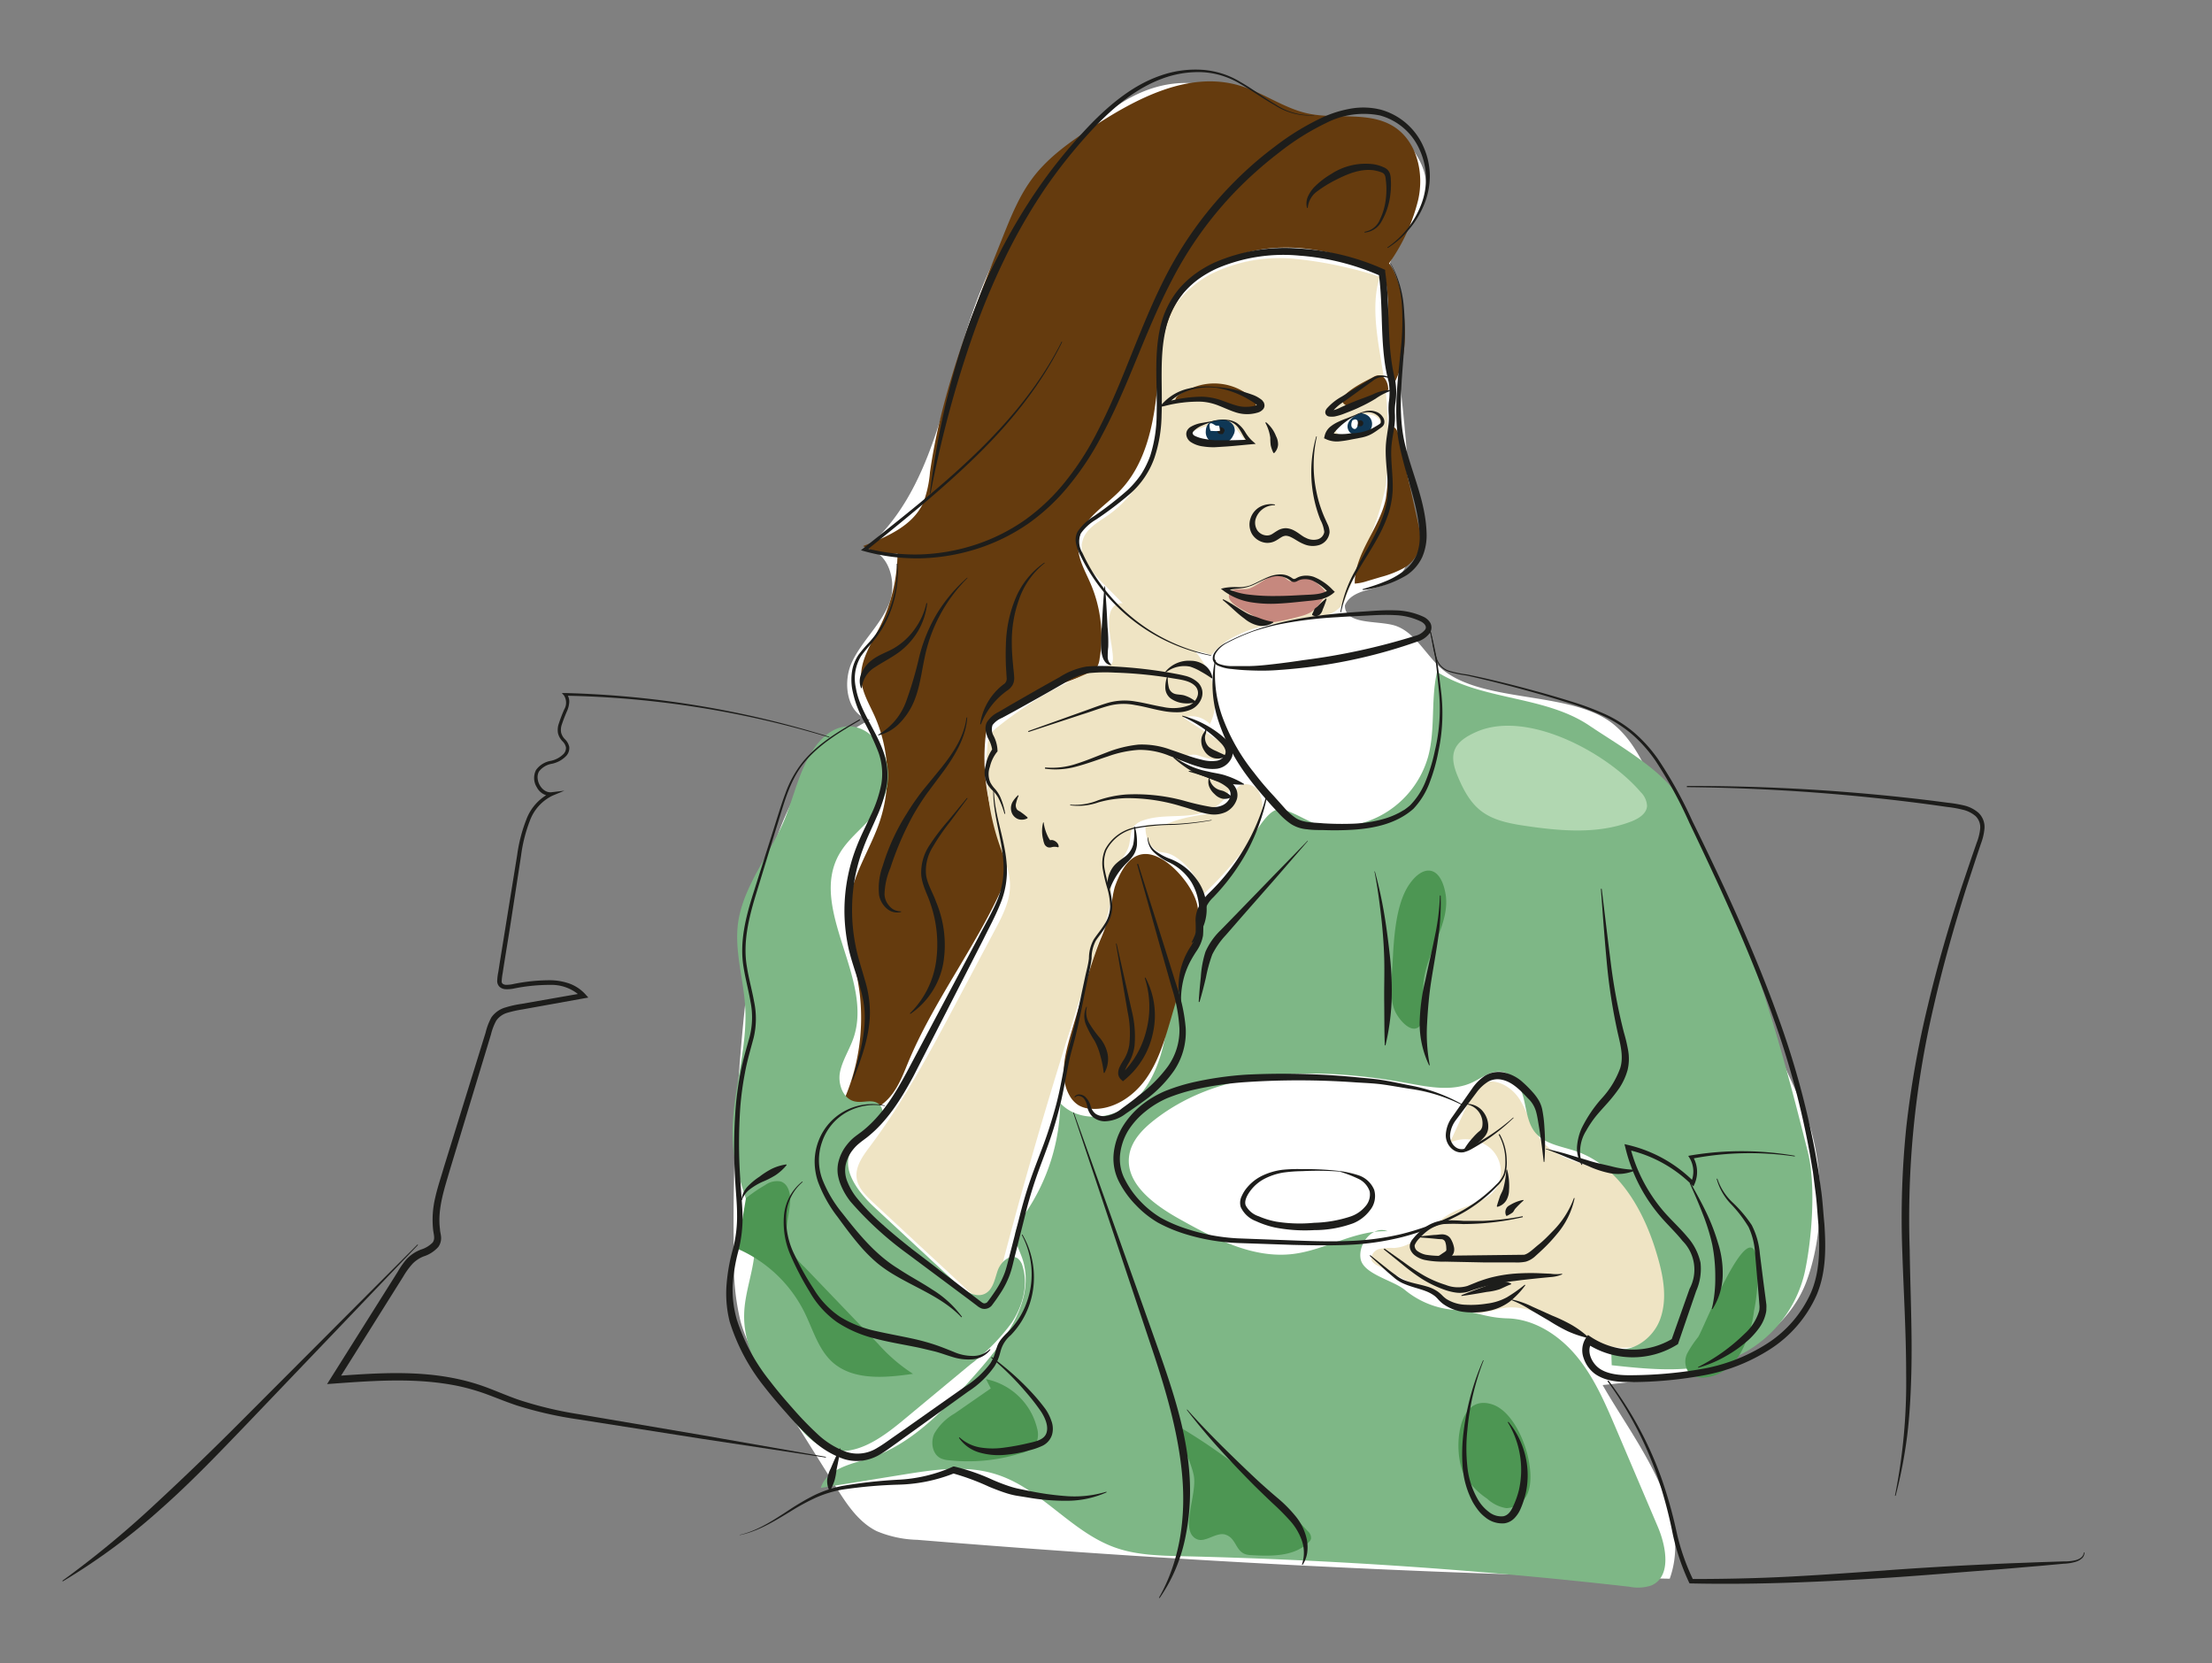 <svg xmlns="http://www.w3.org/2000/svg" viewBox="0 0 380.57 286.07"><rect x="0" y="0" width="380.57" height="286.07" fill="#808080" stroke="none"/><defs><style>.cls-1{fill:#fff;}.cls-2{fill:#efe4c4;}.cls-3{fill:#653b0e;}.cls-4{fill:#c6887e;}.cls-5{fill:#0f3755;}.cls-6{fill:#1d1d1b;}.cls-7{fill:#7eb786;}.cls-8{fill:#b1d7b1;}.cls-9{fill:#4d9653;}</style></defs><g id="color-2" data-name="color"><path class="cls-1" d="M185.55,23.89a82.62,82.62,0,0,0-18,29.21c-5.15,14.5-6.93,31.56-18.75,41.41,4,0,5.66,5.57,4.18,9.28s-4.72,6.49-6.41,10.11-.8,9.15,3.13,9.9c-13.75,6.81-18.28,24-20.32,39.17a354.44,354.44,0,0,0-3.11,53.79,41.91,41.91,0,0,0,1.13,10.49c1.15,4.13,3.46,7.83,5.73,11.46l10.61,16.92c1.88,3,3.92,6.16,7.1,7.73a19.28,19.28,0,0,0,7,1.49q64.59,5.34,129.43,6.69c4.11-11.41-6.14-23.8-11.54-33.31,6.9-.72,13.91-1.47,20.34-4.06s12.35-7.31,14.75-13.82c3.33-9,3.11-21.61-.82-30.41-8.48-19-16.89-35.54-25.37-54.52-1.77-4-3.65-8.07-7-10.82-7.34-6-23.15-3.42-30-9.94-2.64-2.51-4.5-6.28-8-7.16-3.18-.78-8.26-.09-8.24-3.37,1.27-3,5.71-2.52,8.42-4.32,3-2,3.19-6.22,3-9.8A337.81,337.81,0,0,0,239,52.32a15.15,15.15,0,0,1-.16-6c2-7.93,10.72-11.71,4.06-20.83-3.55-4.86-7.64-4.55-13.13-4.94C222,20,216.46,16.91,209,14.94,199.63,12.45,191.91,17.23,185.55,23.89Z"/><path class="cls-2" d="M237.41,47.6a70.33,70.33,0,0,0-14.59-3.08,26.7,26.7,0,0,0-14.51,2.63c-4.39,2.35-7.93,6.57-8.72,11.48-.5,3.07.06,6.2.17,9.3.3,7.86-2.68,16.2-9.14,20.7-1.64,1.15-3.6,2.19-4.27,4.08-1,2.7,1.23,5.41,3.24,7.45l7.75,7.85a12.73,12.73,0,0,0,4.57,3.4c2.09.73,4.5.33,6.49,1.3,2.46-3.13,6.7-4.68,10.62-5.37l8.22-1.43a4.75,4.75,0,0,0,4.5-3.71q2.44-5.61,4.56-11.35a43,43,0,0,0,2-6.72,48.71,48.71,0,0,0,.47-11c-.07-2-.14-3.95-.37-5.9C237.7,61.05,235.45,53.5,237.41,47.6Z"/><path class="cls-3" d="M238,46.6C231.77,43.88,225,42,218.18,42.75s-13.48,4.49-16.46,10.61c-1.95,4-2.16,8.63-2.59,13.08-.62,6.54-2,13.48-6.62,18.14-2.72,2.73-6.68,5-7,8.8-.24,2.45,1.14,4.71,2.12,7a23.09,23.09,0,0,1,1.56,12.9,3.94,3.94,0,0,1-.78,2,4.37,4.37,0,0,1-2,1,61.94,61.94,0,0,0-16.56,8.29,35.48,35.48,0,0,0,1.47,17.4c1.14,3.37,2.73,7.06,1.29,10.31-4.64,10.49-12.1,20.05-16.45,30.66-1,2.45-2,5-4.06,6.74s-5.41,2.13-7.18.15a35.33,35.33,0,0,0,3-18.86c-.66-5.43-2.58-10.84-1.71-16.24.77-4.78,3.65-8.94,5.18-13.54a25.16,25.16,0,0,0-.9-18c-.93-2.07-2.17-4.09-2.33-6.36-.23-3.26,1.79-6.18,3.26-9.1a29.2,29.2,0,0,0,3-12.51,9.9,9.9,0,0,1-5.93-1.3c4.07-1.56,8.53-3.46,10.35-7.43A19.09,19.09,0,0,0,160,81.22c2-14,7.28-27.36,12.55-40.52,1.42-3.55,2.87-7.15,5.19-10.19,2.66-3.5,6.33-6.07,10-8.5,7.6-5,16.67-9.86,25.43-7.32,4.1,1.19,7.67,3.92,11.85,4.83,4.91,1.06,10.49-.43,14.76,2.24,4,2.52,5.29,8,4.2,12.68A31.8,31.8,0,0,1,238,46.6Z"/><path class="cls-3" d="M205.18,66.69a9.78,9.78,0,0,1,9.91,1.47,2.17,2.17,0,0,1,1,1.88,5.48,5.48,0,0,1-4.14.26c-1.37-.37-2.67-1-4-1.32a10.07,10.07,0,0,0-2.68-.24c-.56,0-2.16.64-2.6.44C201,68.47,204.59,66.94,205.18,66.69Z"/><path class="cls-3" d="M236.28,64.85a2.15,2.15,0,0,1,.63-.26,1.47,1.47,0,0,1,1.42.62,3.06,3.06,0,0,1,.5,1.53.64.64,0,0,1,0,.28.61.61,0,0,1-.44.26,16.13,16.13,0,0,0-4,1.54c-.94.51-2,1.59-3,.78C229.33,68.14,235.17,65.46,236.28,64.85Z"/><path class="cls-3" d="M238.71,78.47a33,33,0,0,1-.29,7.37c-1.1,5.09-5.39,9.34-5.34,14.54a8.66,8.66,0,0,0,2.13-.43l2.31-.69a18.16,18.16,0,0,0,3.82-1.46,6,6,0,0,0,2.72-3c.61-1.61.24-3.39-.13-5.06l-2.7-12.11c-.14-.65-.49-4.36-1.73-4.19C238.51,73.61,238.7,77.68,238.71,78.47Z"/><path class="cls-3" d="M237.68,45.75c2.51,6.58-.08,14.14,1.77,20.94a14.86,14.86,0,0,0,1.14-2.38c1.46-3.87,1.29-8.16.69-12.26a17.61,17.61,0,0,0-1.48-5.4,7.37,7.37,0,0,0-4-3.75c-.36,1.46,0,1.59,1,2.79"/><path class="cls-2" d="M191.05,114.32A64,64,0,0,0,171.7,125a5.17,5.17,0,0,0-1.36,1.44,5,5,0,0,0-.46,1.92A40.62,40.62,0,0,0,172,145.43c.78,2.25,1.78,4.51,1.77,6.9,0,2.7-1.31,5.21-2.58,7.6l-6.38,12c-4.61,8.68-9.24,17.4-15.14,25.26-1.23,1.64-2.6,3.51-2.27,5.55.26,1.62,1.53,2.86,2.73,4l16,14.85A4.29,4.29,0,0,0,168.7,223c1.91,0,2.9-2.21,3.37-4.06q7.76-29.9,17.74-59.15a22,22,0,0,0,1.24-4.77c.18-1.63,0-3.34.57-4.87.64-1.69,2.15-3,2.62-4.73.3-1.13.16-2.46.91-3.37a3.5,3.5,0,0,1,1.54-.94c2.81-1,5.9-.52,8.84-1s6.14-2.43,6.15-5.4a44.15,44.15,0,0,1-8.48-3.64c.25-1.07,1.65-1.43,2.73-1.2a16.59,16.59,0,0,0,3.19.81c1.11,0,2.33-1,1.91-2.05a2.33,2.33,0,0,0-1-1l-6.43-4.19a4.31,4.31,0,0,1,4.55,1.1c2.45-4.78-.23-10.8-4.29-14.3-1.8-1.54-8.92-7.09-11.36-6.44C188.72,104.88,192.71,113.75,191.05,114.32Z"/><path class="cls-2" d="M265.08,196c-1.65-2.06-2.25-4.78-3.69-7s-4.49-3.9-6.68-2.41a6.57,6.57,0,0,0-2,2.85l-3.26,7.09a6.63,6.63,0,0,1,7,1,5.46,5.46,0,0,1,1,6.82c-1.68,2.49-5.14,2.87-7.78,4.3-3.44,1.87-5.94,5.79-9.84,6a9.91,9.91,0,0,0-2.67.21c-.84.3-1.54,1.32-1.08,2.09a2.28,2.28,0,0,0,.91.71l12.18,6.39c1.8.94,3.72,1.91,5.74,1.76a30.9,30.9,0,0,0,3.4-.77c7.07-1.37,13,6.14,20.14,6.75A11.29,11.29,0,0,0,290,223.74c1.77-6.61-3-14.86-7.77-19.31S269.31,201.28,265.08,196Z"/><path class="cls-2" d="M197.08,142.23c-.05,1.77.76,3.79,2.46,4.28.45.13.92.14,1.37.26a5,5,0,0,1,1.43.69,11.35,11.35,0,0,1,4.61,6.45,64,64,0,0,0,8-9.07,12.85,12.85,0,0,0,1.24-2,9.91,9.91,0,0,0,.89-3.2,5.13,5.13,0,0,0-.74-3.83c-.83-1-2.65-1.34-3.46-.28s-.38,2.34-1.1,3.23a3.68,3.68,0,0,1-2.49,1c-3.21.49-5.8.76-8.77,2.06-.65.29-3.27-.3-3.46.39"/><path class="cls-1" d="M233.57,71.52a5.4,5.4,0,0,1,2-.25,2.41,2.41,0,0,1,1.71.87.76.76,0,0,1,.19.59.88.88,0,0,1-.47.5c-1.33.8-5,2.65-6.5,1.6C228.13,73.24,232.56,71.8,233.57,71.52Z"/><path class="cls-1" d="M210.74,72.62a1.79,1.79,0,0,1,.83.07,1.75,1.75,0,0,1,.68.56,20.89,20.89,0,0,1,1.84,2.45c-.1.23-.41.26-.66.26L207.1,76a3.36,3.36,0,0,1-1.48-.22C202.39,74.18,209.69,72.7,210.74,72.62Z"/><path class="cls-4" d="M218.1,99.44a3,3,0,0,1,2.85-.13c.4.24.75.65,1.22.7s.89-.28,1.33-.45a2.89,2.89,0,0,1,2.41.28,8.42,8.42,0,0,1,1.9,1.63.81.81,0,0,1,.24.34,1,1,0,0,1-.17.66,7.4,7.4,0,0,1-2.25,2.78,6.85,6.85,0,0,1-1.8.72c-1.45.41-2.91.75-4.39,1-1.28.24-1.94.41-2.93-.44-1.49-1.29-6.23-2.74-4.83-4.65.67-.91,2.4-.29,3.38-.7S217.05,100,218.1,99.44Z"/><path class="cls-5" d="M207.45,74.25a1.87,1.87,0,0,0,.63,1.5,2.77,2.77,0,0,0,1.62.47,2.87,2.87,0,0,0,1.4-.16,2.42,2.42,0,0,0,1.06-1.15,2,2,0,0,0,.28-.87,1.66,1.66,0,0,0-.66-1.34,2.22,2.22,0,0,0-1.44-.54C208.7,72.27,207.5,72.46,207.45,74.25Z"/><path class="cls-6" d="M209.57,74.5a.71.71,0,0,0,.57.16.45.45,0,0,0,.2,0,.53.53,0,0,0,.13-.13,2.68,2.68,0,0,0,.18-.33c.18-.39-.37-.79-.74-.71A.71.71,0,0,0,209.57,74.5Z"/><path class="cls-1" d="M209.18,73.2a3.05,3.05,0,0,0,.52,0,2.21,2.21,0,0,1,.18.91,8,8,0,0,1-1.47,0l-.09,0a.18.18,0,0,1-.09-.14c-.08-.23-.26-1,0-1.14S209,73.14,209.18,73.2Z"/><path class="cls-5" d="M232.16,74.27a1.54,1.54,0,0,0,1.16.52,2.65,2.65,0,0,0,2.42-.82,1.81,1.81,0,0,0-.41-2.49,2.72,2.72,0,0,0-.78-.34,1.58,1.58,0,0,0-.48-.06,1.79,1.79,0,0,0-.62.23C232.45,71.85,231.26,73,232.16,74.27Z"/><path class="cls-6" d="M233.86,72.36a1.12,1.12,0,0,0-.51.11.38.38,0,0,0-.19.45c.05.14.21.21.35.27a1.08,1.08,0,0,0,.7.11.54.54,0,0,0,.28-.76.53.53,0,0,0-.8-.1"/><path class="cls-1" d="M233,72.16a.45.45,0,0,1,.57.25,1.12,1.12,0,0,1,0,.68.8.8,0,0,1-.34.66c-.29.14-.65-.14-.72-.46a1.59,1.59,0,0,1,.18-1"/><path class="cls-7" d="M139.25,130c-2,3.52-2.83,7.57-4.41,11.29-2.54,5.93-7,11.16-7.87,17.55-.62,4.85,1,9.69,1.25,14.57.44,8.55-3.26,17.08-1.88,25.53.86,5.22,3.63,10.12,3.54,15.4-.07,4-1.77,7.78-1.85,11.75-.15,6.53,4,12.29,7.93,17.48,1.78,2.34,3.74,4.8,6.55,5.68,4.53,1.4,9.07-1.82,12.72-4.84l11.68-9.69a34.41,34.41,0,0,0,7.15-7.21c1.87-2.83,2.88-6.42,1.89-9.67a2.56,2.56,0,0,0-.84-1.38c-1.26-.9-2.91.56-3.43,2s-.76,3.23-2.11,4c-1.68.94-3.67-.46-5.09-1.77l-14.09-13.08c-2.84-2.64-5.9-6.71-3.78-9.95,1-1.47,2.73-2.18,4-3.38s1.87-3.62.37-4.54c-1.11-.68-2.56,0-3.85-.28-2.07-.39-3-3-2.62-5s1.61-3.87,2.31-5.86c3.59-10.28-7.81-22.26-2.42-31.71,1.8-3.15,5.16-5.18,7-8.32C156.62,129.37,146,118.26,139.25,130Z"/><path class="cls-7" d="M211.21,151a38.47,38.47,0,0,0-8.52,14.56c-1.21,4.22-1.4,8.67-2.27,13s-2.58,8.69-6,11.4-9,3-12-.22a34.49,34.49,0,0,1-6.06,19A7.75,7.75,0,0,0,174.7,212c-.17,1.52.66,2.94,1.16,4.39,2.41,6.94-2.78,14-7.64,19.54-5.34,6.08-11.07,12.43-18.77,14.92-3.21,1-7.23,1.86-8.24,5.07l14.07-2.27c5.42-.88,11.09-1.74,16.31,0,7.58,2.47,12.73,9.84,20.24,12.52,3.71,1.33,7.73,1.4,11.67,1.5q38.52.89,76.85,5.25a7.24,7.24,0,0,0,3.76-.22c3.49-1.51,2.59-6.65,1.09-10.15L278,245.64c-1.84-4.31-3.72-8.69-6.7-12.31s-7.27-6.45-11.95-6.57c-3.58-.1-5.13-1.07-8.69-1.43a15.21,15.21,0,0,1-9-3.5c-2.1-1.67-7.16-2.7-7.58-5.36s2.17-5.74,4.65-4.7c-5.62-.21-10.74,3.26-16.32,3.92-6.92.82-13.53-2.69-19.61-6.09-4.34-2.43-9.34-6.14-8.5-11,.42-2.45,2.3-4.39,4.26-5.93,11.94-9.37,28.76-9.09,43.69-6.35,3.7.68,7.69,1.45,11.09-.16,1.59-.75,3.11-2,4.86-1.84,2.13.22,3.41,2.49,3.93,4.57s.69,4.38,2.08,6c1.66,1.94,4.48,2.28,6.91,3.11,7.59,2.59,11.94,10.59,14.11,18.32,1,3.46,1.63,7.22.39,10.6s-5,6.05-8.42,4.9l.09,3c7,.77,14.45,1.5,21-1.27a21.19,21.19,0,0,0,12.23-14.8c1.23-5.73,1.93-15,.5-20.66-5.57-22.29-10.89-40.8-22.15-60.83-2.69-4.77-10.84-9.35-15.37-12.42-7.73-5.24-18.37-4.29-26.26-9.27-1.11,4.81-.24,10-1.57,14.7a16.6,16.6,0,0,1-11.58,11.37,16.23,16.23,0,0,1-7.27.17c-1.87-.38-5.38-3-7.14-2.54C216.88,139.94,213.43,148.46,211.21,151Z"/><path class="cls-3" d="M206,155.71c.47,2.32-.2,4.7-.87,7l-3.73,12.71c-1.05,3.57-2.13,7.21-4.3,10.23s-5.69,5.33-9.39,5.06a4.75,4.75,0,0,1-2.12-.59,4.52,4.52,0,0,1-1.55-1.64c-1.82-3.11-.85-7,.16-10.5l1.77-6c1-3.49,2-7,3.36-10.39a29.8,29.8,0,0,0,1.94-6,16.24,16.24,0,0,1,.52-3c1.49-4.32,3.85-7,7.67-5.06C202.14,148.84,205.36,152.72,206,155.71Z"/><path class="cls-8" d="M282.3,136.27a3.51,3.51,0,0,1,1.07,2.38c-.09,1.31-1.43,2.14-2.65,2.62-5.86,2.29-12.4,1.66-18.62.73-6.37-.95-8.89-2.6-11.37-8.64-1.55-3.79-.61-5.8,3.38-7.52C262.94,122.05,276.67,129.62,282.3,136.27Z"/><path class="cls-9" d="M169.64,237.21a11.37,11.37,0,0,1,8.79,8.46,3.78,3.78,0,0,1-.06,2.33,4.28,4.28,0,0,1-2.86,2,30.42,30.42,0,0,1-12.29,1.16,4.11,4.11,0,0,1-1.3-.3c-1.51-.67-1.86-2.79-1.17-4.29a9.49,9.49,0,0,1,3.48-3.44l6.23-4.32"/><path class="cls-9" d="M251.84,253.53a13,13,0,0,0,4,4.23,6.29,6.29,0,0,0,3.32,1.64,4.1,4.1,0,0,0,3.8-2.9c1.45-4.16-1.71-13.7-6.41-15C250.61,239.76,250,249.74,251.84,253.53Z"/><path class="cls-9" d="M245,175.05a9.37,9.37,0,0,0-.07-3.8c-.74-6.28,4.81-11.82,3.76-17.58-.89-4.88-3.86-5-6.23-1.55s-2.66,9.43-2.87,13.56c-.12,2.47-.67,6.28.58,8.56C241.18,176.1,243.87,178.8,245,175.05Z"/><path class="cls-9" d="M205.37,253.7c-.58-2.72-2.31-5.28-2-8A96.43,96.43,0,0,1,225,263.36a1.53,1.53,0,0,1,.56,1.3,1.28,1.28,0,0,1-.4.61c-2.46,2.47-6.41,2.42-9.89,2.21a3.27,3.27,0,0,1-1.24-.25c-1.49-.74-1.43-2.69-3.19-3.27-1.56-.51-3.47,1.44-4.92.78C202.83,263.35,206.08,257,205.37,253.7Z"/><path class="cls-9" d="M128.34,206.09a25.45,25.45,0,0,1,3.31-2.26,3.47,3.47,0,0,1,2.61-.63c1.48.42,1.83,2.37,1.66,3.91-.25,2.31-1,4.7-.28,6.9a10.74,10.74,0,0,0,2.76,3.91l12.68,13.22a28.74,28.74,0,0,0,6,5.16c-4.78.69-10.26,1.19-13.85-2-2.44-2.2-3.34-5.57-4.79-8.51a23.1,23.1,0,0,0-11.56-11"/><path class="cls-9" d="M302.31,217a30.77,30.77,0,0,1-.53,8.45,20.42,20.42,0,0,1-2.33,7.3,9.6,9.6,0,0,1-1.79,2.18,7.25,7.25,0,0,1-4.35,2,3.29,3.29,0,0,1-2.89-1.07,3.18,3.18,0,0,1-.09-3.16,19,19,0,0,1,1.84-2.74C293.09,228.59,301.33,207.58,302.31,217Z"/></g><g id="contour"><path class="cls-6" d="M208.3,112.78a31.6,31.6,0,0,1-22.57-17.55,7.07,7.07,0,0,1-.61-1.8,3,3,0,0,1,.29-2,9,9,0,0,1,2.74-2.6,59.69,59.69,0,0,0,5.8-4.49,16.52,16.52,0,0,0,2.36-2.73,16.15,16.15,0,0,0,1.59-3.23A23.9,23.9,0,0,0,199,71.28c.15-4.87-.5-9.86.58-14.81a15.73,15.73,0,0,1,3.26-6.78,17,17,0,0,1,2.78-2.58,20.5,20.5,0,0,1,3.26-1.92,30.3,30.3,0,0,1,14.67-2.44A41.43,41.43,0,0,1,238,46.28l.32.14,0,.34c.76,5.08.4,10.17,1.05,15.08a31.79,31.79,0,0,0,.68,3.63,12.21,12.21,0,0,1,0,4,10,10,0,0,0-.06,1.8,10.93,10.93,0,0,1-.09,2c-.17,1.29-.45,2.5-.52,3.7-.14,2.43.34,4.94.22,7.53a16,16,0,0,1-.71,3.82,24.38,24.38,0,0,1-1.51,3.52c-1.18,2.26-2.6,4.35-3.85,6.52a21.21,21.21,0,0,0-2.79,6.93l-.13,0a21.52,21.52,0,0,1,2.54-7.12c1.17-2.25,2.51-4.38,3.61-6.62A23.15,23.15,0,0,0,238.21,88a14.7,14.7,0,0,0,.57-3.61c.05-2.45-.47-4.94-.36-7.55.05-1.32.33-2.58.46-3.78a8.91,8.91,0,0,0,.05-1.78,13,13,0,0,1,0-2,11.4,11.4,0,0,0,0-3.55A28.75,28.75,0,0,1,238.2,62c-.66-5.08-.3-10.15-1-15l.37.48a42.09,42.09,0,0,0-14-3.51,29.12,29.12,0,0,0-14.17,2.19,19.25,19.25,0,0,0-3.12,1.79,15.82,15.82,0,0,0-2.63,2.41,14.75,14.75,0,0,0-3.11,6.36c-1.08,4.73-.51,9.69-.69,14.63a24.36,24.36,0,0,1-1.22,7.36,14.71,14.71,0,0,1-4.17,6.19,60.39,60.39,0,0,1-5.91,4.48,8.37,8.37,0,0,0-2.61,2.39,3.66,3.66,0,0,0,.29,3.32,31.29,31.29,0,0,0,22.18,17.61Z"/><path class="cls-6" d="M182.73,58.85c-3.66,7.47-9,14-14.93,19.76s-12.45,11-18.87,16.17l-.11-.54a33.22,33.22,0,0,0,9.57,1.12,34,34,0,0,0,9.49-1.69,32.41,32.41,0,0,0,8.59-4.33,34.77,34.77,0,0,0,6.94-6.66,48.4,48.4,0,0,0,5.24-8.13c1.5-2.86,2.83-5.82,4.08-8.83,2.49-6,4.74-12.14,7.72-18a65,65,0,0,1,11.48-16,62,62,0,0,1,7.41-6.51,43.69,43.69,0,0,1,8.45-5.13,19.83,19.83,0,0,1,4.8-1.43,12.47,12.47,0,0,1,5,.22A11.3,11.3,0,0,1,245,25.47a12.42,12.42,0,0,1,1,4.88,13,13,0,0,1-1,4.87,16.05,16.05,0,0,1-6.24,7.44l-.07-.1a15.84,15.84,0,0,0,5.87-7.51,12.08,12.08,0,0,0-.31-9.28,10.45,10.45,0,0,0-6.87-5.92,14.19,14.19,0,0,0-9.17,1.28,43.12,43.12,0,0,0-8.15,5.11,68.73,68.73,0,0,0-7.24,6.4A64.55,64.55,0,0,0,201.56,48.3c-3,5.73-5.29,11.84-7.85,17.84-1.28,3-2.65,6-4.2,8.88a49,49,0,0,1-5.39,8.23A35.21,35.21,0,0,1,177,90a33.22,33.22,0,0,1-8.83,4.37,34.88,34.88,0,0,1-9.71,1.66,33.86,33.86,0,0,1-9.76-1.22l-.58-.17.47-.37c6.48-5.16,13-10.24,19-16s11.36-12.13,15.08-19.55Z"/><path class="cls-6" d="M234.78,39.86a3.41,3.41,0,0,0,2.63-2.09,11.06,11.06,0,0,0,1-3.4,13,13,0,0,0,0-3.53,2,2,0,0,0-.17-.74.91.91,0,0,0-.45-.41,6.63,6.63,0,0,0-1.59-.42c-2.28-.25-4.49.7-6.55,1.76a20.91,20.91,0,0,0-3,1.86A3.88,3.88,0,0,0,225,35.76h-.13a3,3,0,0,1,.13-1.9,6.21,6.21,0,0,1,1.06-1.62,14.28,14.28,0,0,1,3-2.33,10.77,10.77,0,0,1,7.33-1.65,6.88,6.88,0,0,1,1.88.61,1.81,1.81,0,0,1,.81.85,3,3,0,0,1,.2,1,14,14,0,0,1-.23,3.72A11.74,11.74,0,0,1,237.74,38a3.65,3.65,0,0,1-3,2Z"/><path class="cls-6" d="M239.22,45.19a18.51,18.51,0,0,1,2.3,7.54,45.65,45.65,0,0,1,0,7.93c-.38,5.25-1,10.54.17,15.6s3.59,9.92,3.75,15.43a9.48,9.48,0,0,1-.74,4.11A7.6,7.6,0,0,1,242,98.94a19,19,0,0,1-7.57,2.53l0-.13c1.25-.39,2.52-.76,3.72-1.27a13.3,13.3,0,0,0,3.35-1.85,7.09,7.09,0,0,0,2.25-2.86,8.45,8.45,0,0,0,.48-3.63c-.29-5.1-2.43-10-3.48-15.25s-.3-10.67.2-15.87a45.69,45.69,0,0,0,.26-7.84,18.35,18.35,0,0,0-2-7.52Z"/><path class="cls-6" d="M226.13,19.85a11.16,11.16,0,0,1-6.78-1.74c-2.07-1.16-4-2.57-6-3.7a14,14,0,0,0-6.61-2,17.69,17.69,0,0,0-6.82,1.13c-4.37,1.62-8.05,4.69-11.29,8a88.26,88.26,0,0,0-8.85,10.91,96.65,96.65,0,0,0-7,12.19,122.74,122.74,0,0,0-5.39,13,190.58,190.58,0,0,0-7.29,27.22l-.12,0a140.38,140.38,0,0,1,6.21-27.62c.75-2.25,1.63-4.45,2.49-6.66s1.9-4.34,3-6.46a98.18,98.18,0,0,1,7.26-12.21A89.66,89.66,0,0,1,188,21c3.33-3.34,7.13-6.44,11.67-8a18.07,18.07,0,0,1,7.06-1,14.48,14.48,0,0,1,6.77,2.15c2.06,1.18,3.93,2.63,5.95,3.81a11,11,0,0,0,6.65,1.84Z"/><path class="cls-6" d="M154.42,96.92a19.1,19.1,0,0,1-2.7,11.29,21.48,21.48,0,0,1-1.73,2.4,23.63,23.63,0,0,0-1.84,2.23,7.35,7.35,0,0,0-.91,5.43c.63,3.82,3.21,6.92,4.62,10.67a13.11,13.11,0,0,1,.74,2.93,12.28,12.28,0,0,1,0,3,23.07,23.07,0,0,1-1.79,5.7c-.78,1.81-1.65,3.55-2.3,5.35A29.66,29.66,0,0,0,147,151.5a31.43,31.43,0,0,0,.25,11.4c.37,1.87,1,3.7,1.53,5.6a19.29,19.29,0,0,1,.89,5.91c-.1,4-1.5,7.79-2.94,11.4l-.12,0c1.1-3.73,2.27-7.52,2.17-11.35s-1.86-7.35-2.77-11.25a31.2,31.2,0,0,1-.72-5.93,30.21,30.21,0,0,1,2.1-11.69c.72-1.86,1.63-3.6,2.43-5.37a21.57,21.57,0,0,0,1.82-5.41,10.84,10.84,0,0,0-.56-5.55A45.47,45.47,0,0,0,148.6,124a18.54,18.54,0,0,1-2-5.59,9.56,9.56,0,0,1,0-3,7.06,7.06,0,0,1,1.12-2.8,26.49,26.49,0,0,1,1.93-2.25,19.63,19.63,0,0,0,1.75-2.3,18.79,18.79,0,0,0,2.89-11.08Z"/><path class="cls-6" d="M179.75,96.84a13.63,13.63,0,0,0-4.42,6.24,21.3,21.3,0,0,0-1.25,7.55c0,1.29.1,2.58.23,3.87.05.66.14,1.24.18,2a2.55,2.55,0,0,1-.25,1.27,2.9,2.9,0,0,1-.83.92,12.88,12.88,0,0,0-4.65,5.89l-.13,0a10.47,10.47,0,0,1,4-6.85,1.13,1.13,0,0,0,.56-1.16l-.12-1.93c-.05-1.33-.06-2.65,0-4a22,22,0,0,1,1.67-7.77,14,14,0,0,1,4.94-6.1Z"/><path class="cls-6" d="M166.41,123.41c-.22,3.33-2,6.32-3.9,9l-2.93,3.93a41.53,41.53,0,0,0-2.6,4.09,53.09,53.09,0,0,0-3.8,8.88,12.28,12.28,0,0,0-1,4.54,3.2,3.2,0,0,0,.85,2,2.45,2.45,0,0,0,2,.89l0,.12a2.67,2.67,0,0,1-2.45-.58,4,4,0,0,1-1.33-2.29,11.15,11.15,0,0,1,.62-5.05,36.47,36.47,0,0,1,4.13-9,42,42,0,0,1,2.82-4.06L162,132c2-2.51,3.89-5.31,4.28-8.58Z"/><path class="cls-6" d="M166.47,137.3l-3.1,4.16a37.2,37.2,0,0,0-2.91,4.25,7.72,7.72,0,0,0-1.14,4.72c.2,1.6,1.17,3.09,1.76,4.76a19.15,19.15,0,0,1,1.21,10.49,13.4,13.4,0,0,1-5.67,8.72l-.08-.1a15.53,15.53,0,0,0,4.5-8.84,21.36,21.36,0,0,0-.92-9.92c-.49-1.6-1.43-3.14-1.62-5a8.44,8.44,0,0,1,1.41-5.14,37.29,37.29,0,0,1,3.16-4.16l3.3-4Z"/><path class="cls-6" d="M166.43,99.45a26.84,26.84,0,0,0-7.37,13.78c-.55,2.58-.84,5.31-2,7.85a11.93,11.93,0,0,1-2.39,3.41,7.46,7.46,0,0,1-3.58,2l0-.12a10.87,10.87,0,0,0,4.84-5.81,64.28,64.28,0,0,0,2.22-7.58,27.4,27.4,0,0,1,3.08-7.49,27,27,0,0,1,5.2-6.15Z"/><path class="cls-6" d="M159.52,103.77a12.27,12.27,0,0,1-1.51,4.67,12.49,12.49,0,0,1-3.33,3.73c-1.37,1-2.85,1.74-4.09,2.56a4.69,4.69,0,0,0-2.32,3.63l-.12,0a3.2,3.2,0,0,1,.07-2.57,5.57,5.57,0,0,1,1.61-2.11c1.36-1.13,3-1.54,4.28-2.38a11.61,11.61,0,0,0,3.36-3.23,11.76,11.76,0,0,0,1.92-4.35Z"/><path class="cls-6" d="M190.12,100.87c.19,2.32.32,4.64.43,6.95a26.9,26.9,0,0,1,.12,3.47,13.56,13.56,0,0,0-.09,1.63,1.68,1.68,0,0,0,.58,1.36l0,.12a1.34,1.34,0,0,1-.9-.41,2.52,2.52,0,0,1-.52-.87,6.11,6.11,0,0,1-.31-1.83,26.84,26.84,0,0,1,.13-3.47c.13-2.32.26-4.63.46-6.95Z"/><path class="cls-6" d="M197.53,144.06a3.21,3.21,0,0,0,1.29,2.32,9.55,9.55,0,0,0,2.42,1.31,10.07,10.07,0,0,1,4.62,3.53,8.59,8.59,0,0,1,1.73,5.67,7.93,7.93,0,0,1-2.47,5.26l-.1-.08a11.4,11.4,0,0,0,1.3-5.23,9.7,9.7,0,0,0-1.31-5.05,9.13,9.13,0,0,0-4-3.52,10,10,0,0,1-2.41-1.61,3.48,3.48,0,0,1-1.16-2.6Z"/><path class="cls-6" d="M195.81,148.58l4.44,14,2.19,7a29.34,29.34,0,0,1,1.56,7.27,11.91,11.91,0,0,1-2,7.29,21.6,21.6,0,0,1-5.31,5.31c-1,.74-2,1.42-3,2.1a6.21,6.21,0,0,1-3.68,1.32,3.35,3.35,0,0,1-1.93-.7,3.15,3.15,0,0,1-1-1.75,3.09,3.09,0,0,0-.66-1.55c-.39-.35-1.09-.59-1.46-.11l-.11-.06a.9.9,0,0,1,.86-.45,1.65,1.65,0,0,1,.93.34,3.42,3.42,0,0,1,1,1.65,2.45,2.45,0,0,0,.87,1.34,2.54,2.54,0,0,0,1.51.4,5.67,5.67,0,0,0,3-1.33c1-.72,2-1.45,2.9-2.21a24.33,24.33,0,0,0,5-5,10.75,10.75,0,0,0,2-6.56,28.36,28.36,0,0,0-1.34-7.07l-2-7.06-3.95-14.13Z"/><path class="cls-6" d="M187,173.19a3.64,3.64,0,0,0,.4,2.81,18.29,18.29,0,0,0,1.75,2.43,6.35,6.35,0,0,1,1.43,2.93,4.93,4.93,0,0,1-.56,3.18l-.13,0a16.27,16.27,0,0,0-.56-2.89,11.49,11.49,0,0,0-1-2.62,17.94,17.94,0,0,1-1.48-2.75,3.89,3.89,0,0,1,.06-3.12Z"/><path class="cls-6" d="M192.11,162.3l2.6,11.52a18.22,18.22,0,0,1,.49,6,7.77,7.77,0,0,1-1,3,7.19,7.19,0,0,0-.63,1.23,1.26,1.26,0,0,0-.09.5.38.38,0,0,0,.14.28l-.77,0a15.54,15.54,0,0,0,4.38-7.63,16,16,0,0,0-.28-9l.12-.06a13.78,13.78,0,0,1,1.34,9.29,14.15,14.15,0,0,1-4.81,8.22l-.4.33-.37-.34a1.52,1.52,0,0,1-.45-1.05,2.6,2.6,0,0,1,.19-.93,8.79,8.79,0,0,1,.77-1.37,7,7,0,0,0,.95-2.57A17.69,17.69,0,0,0,194,174L192,162.32Z"/><path class="cls-6" d="M209.16,66.68a12.73,12.73,0,0,0-2.39,0,10.78,10.78,0,0,0-2.33.52,8.93,8.93,0,0,0-3.83,2.58l-.33-.55a23.67,23.67,0,0,1,6.49-1,11,11,0,0,1,3.32.61c1,.35,2,.76,3,1a5,5,0,0,0,1.42.13,5.81,5.81,0,0,0,1.42-.18,1.37,1.37,0,0,0,.38-.16s0,0,0,.08a.16.16,0,0,1,0,.09l0,0,0,0a.16.16,0,0,1,0-.07,6,6,0,0,0-1.15-.82A15.67,15.67,0,0,0,209.16,66.68Zm0-.12a23.33,23.33,0,0,1,6.42,1.37,5.47,5.47,0,0,1,1.57.91l.2.26.09.13a1.87,1.87,0,0,1,.07.22,1,1,0,0,1-.17.91,1.92,1.92,0,0,1-1,.62,6.34,6.34,0,0,1-3.56,0c-1.1-.33-2.08-.81-3.06-1.19a9.51,9.51,0,0,0-3-.7,22.66,22.66,0,0,0-6.29.73l-1,.22.72-.77a8.59,8.59,0,0,1,4.25-2.42,12.9,12.9,0,0,1,2.39-.36A12.22,12.22,0,0,1,209.17,66.56Z"/><path class="cls-6" d="M239.05,65.08a2.7,2.7,0,0,0-2.76.35l-2.46,1.77L231.34,69a8.55,8.55,0,0,0-2.17,1.87c-.07.1-.11.18-.08.13a.3.3,0,0,0-.06-.25.27.27,0,0,0-.17-.12l.24,0,.32-.07a6.85,6.85,0,0,0,1.31-.52c.92-.42,1.86-.82,2.79-1.18s1.88-.68,2.81-1.09a7.08,7.08,0,0,1,3-.69l0,.12a11.11,11.11,0,0,0-2.65,1.37A25.23,25.23,0,0,1,234,70c-.93.46-1.87.81-2.82,1.18a9.37,9.37,0,0,1-1.57.46,3.53,3.53,0,0,1-.95,0,.78.78,0,0,1-.5-.29.73.73,0,0,1-.13-.61,1.34,1.34,0,0,1,.29-.53,9.66,9.66,0,0,1,2.53-2l2.6-1.6,2.61-1.57a3,3,0,0,1,3-.13Z"/><path class="cls-6" d="M208.78,72.4a9.65,9.65,0,0,1,2-.2,3.78,3.78,0,0,1,2,.54,5.2,5.2,0,0,1,1.43,1.53,7.22,7.22,0,0,0,1.17,1.5l.66.58-.9.08c-1.34.12-2.66.26-4,.36l-2.06.13a11.29,11.29,0,0,1-2.08-.13,5,5,0,0,1-2.13-.76,1.76,1.76,0,0,1-.77-1.25,1.32,1.32,0,0,1,.18-.8,1.75,1.75,0,0,1,.47-.5,5.47,5.47,0,0,1,2-.73Zm0,.12a10.52,10.52,0,0,0-1.89.64,4.5,4.5,0,0,0-1.54,1c-.17.22-.19.36-.14.45a.73.73,0,0,0,.34.35,5.86,5.86,0,0,0,1.64.52,16.89,16.89,0,0,0,1.91.25l2,0c1.33,0,2.68-.07,4-.1l-.23.66c-1.06-1.07-1.35-2.45-2.32-3.26a3.21,3.21,0,0,0-1.76-.71A5.76,5.76,0,0,0,208.8,72.52Z"/><path class="cls-6" d="M233.16,71.37a9.43,9.43,0,0,1,1.89-.67,3.13,3.13,0,0,1,2,.25,2.18,2.18,0,0,1,.83.74,1.42,1.42,0,0,1,.26,1.2,1.14,1.14,0,0,1-.4.56c-.16.13-.28.21-.42.31s-.55.4-.84.58a5.78,5.78,0,0,1-1.93.85l-1,.21-1,.18a18,18,0,0,1-2,.32,4.5,4.5,0,0,1-2.25-.29l-.5-.23.12-.49a2.86,2.86,0,0,1,1-1.53,6.57,6.57,0,0,1,1.38-.83c.46-.22.94-.41,1.41-.58Zm.05.12a14,14,0,0,0-1.29.76c-.4.29-.8.59-1.16.91a11.85,11.85,0,0,0-1,1,2.37,2.37,0,0,0-.54,1l-.38-.72a9.09,9.09,0,0,0,3.6.08,8.24,8.24,0,0,0,3.68-.85c.28-.15.56-.32.84-.49s.57-.34.59-.47a1,1,0,0,0-.11-.7,1.77,1.77,0,0,0-.58-.64,2.5,2.5,0,0,0-1.78-.45A4.83,4.83,0,0,0,233.21,71.49Z"/><path class="cls-6" d="M217.8,72.61A5.7,5.7,0,0,1,219.53,75a3.09,3.09,0,0,1,.36,1.49,2.23,2.23,0,0,1-.66,1.43l-.13,0a5.67,5.67,0,0,1-.48-1.35,10.75,10.75,0,0,1-.07-1.28,7.48,7.48,0,0,0-.84-2.56Z"/><path class="cls-6" d="M226.56,75.08a22.38,22.38,0,0,0-.07,9.5,21.52,21.52,0,0,0,1.43,4.51l.5,1.1a3.13,3.13,0,0,1,.33,1.35,2.56,2.56,0,0,1-1.77,2.2,3.83,3.83,0,0,1-2.74-.19c-.84-.34-1.5-.87-2.14-1.16a2.16,2.16,0,0,0-.88-.24,1.62,1.62,0,0,0-.79.27c-.3.17-.63.43-1.07.65a2.94,2.94,0,0,1-1.49.3,3.22,3.22,0,0,1-2.45-1.49,3.27,3.27,0,0,1-.26-2.75,3.48,3.48,0,0,1,1.71-2,4,4,0,0,1,2.47-.36v.13A3.37,3.37,0,0,0,216,89.37a2.4,2.4,0,0,0,.35,1.89,2.08,2.08,0,0,0,1.58.84,1.65,1.65,0,0,0,.84-.19c.28-.15.58-.39,1-.63a2.78,2.78,0,0,1,1.48-.43,3.33,3.33,0,0,1,1.42.41c.81.43,1.39,1,2,1.25a2.83,2.83,0,0,0,2,.26,1.57,1.57,0,0,0,1.17-1.27,5.83,5.83,0,0,0-.67-2.09,22.39,22.39,0,0,1-.71-14.36Z"/><path class="cls-6" d="M215.05,100.7c1.19-.46,2.28-1.15,3.5-1.59a5.3,5.3,0,0,1,1.94-.31,3.48,3.48,0,0,1,1,.2,3.78,3.78,0,0,1,.87.48c.26.15.33.12.61,0a3,3,0,0,1,1-.4,4,4,0,0,1,2.06.14,9.18,9.18,0,0,1,3.27,2.25l.35.33-.37.32a5,5,0,0,1-2.34,1c-.81.16-1.61.21-2.37.29-1.56.16-3.12.34-4.71.41a21.53,21.53,0,0,1-4.8-.26,10.81,10.81,0,0,1-4.47-1.89l-.54-.41.62-.14a9.69,9.69,0,0,1,2.26-.13A6.14,6.14,0,0,0,215.05,100.7Zm0,.12c-1.39.55-3,.33-4.26.85l.07-.55a12.53,12.53,0,0,0,4.32,1.19,34.64,34.64,0,0,0,4.57.2c1.55,0,3.1-.1,4.66-.18s3.15-.07,4.25-.93l0,.65a8.69,8.69,0,0,0-2.9-2.21,3.46,3.46,0,0,0-1.71-.19,2.35,2.35,0,0,0-.81.27,1.28,1.28,0,0,1-.58.19,1,1,0,0,1-.59-.2,3.59,3.59,0,0,0-3.48-.61C217.39,99.63,216.31,100.37,215.1,100.82Z"/><path class="cls-6" d="M210.44,103.08c1.51.69,2.84,1.75,4.23,2.47.7.36,1.45.53,2.13.81a11.43,11.43,0,0,0,2.26.6l0,.12a3.38,3.38,0,0,1-2.61.51,5.58,5.58,0,0,1-2.34-1.18c-1.39-1-2.48-2.21-3.77-3.22Z"/><path class="cls-6" d="M228.24,103.05a17.76,17.76,0,0,1-.68,1.81,1.64,1.64,0,0,1-.56.91,1.08,1.08,0,0,1-1.25,0l0-.13a7,7,0,0,0,.38-.83c.1-.22.39-.34.61-.57a16.2,16.2,0,0,1,1.42-1.31Z"/><path class="cls-6" d="M176.87,125.76l9.08-3.25c1.52-.53,3-1.12,4.56-1.59a10.56,10.56,0,0,1,4.87-.26c1.62.25,3.17.68,4.73.94a8,8,0,0,0,4.52-.3,2.65,2.65,0,0,0,1.38-1.51,1.72,1.72,0,0,0-.4-1.81c-1-1-2.71-1.1-4.26-1.38a74.24,74.24,0,0,0-9.53-.91,29.27,29.27,0,0,0-4.7.11,12,12,0,0,0-4.19,1.79c-2.78,1.61-5.59,3.17-8.4,4.73l-2.12,1.15a3.94,3.94,0,0,0-1.64,1.23,2.24,2.24,0,0,0,.18,1.87,6,6,0,0,1,.67,2.51v.17l-.11.12a6.42,6.42,0,0,0-1.2,2.52,3.6,3.6,0,0,0,.08,2.7,5.1,5.1,0,0,0,.84,1.15,5.88,5.88,0,0,1,.85,1.31,12.79,12.79,0,0,1,.87,2.93l-.13,0a14.32,14.32,0,0,0-1.08-2.78,5,5,0,0,0-.88-1.15,5.58,5.58,0,0,1-1-1.21,4.34,4.34,0,0,1-.28-3.18,7.14,7.14,0,0,1,1.25-2.94l-.12.29A5.51,5.51,0,0,0,170,127a5.57,5.57,0,0,1-.41-1.27,2.46,2.46,0,0,1,.2-1.5,4.84,4.84,0,0,1,2-1.76l2.08-1.22c2.79-1.6,5.57-3.2,8.38-4.75a12.53,12.53,0,0,1,4.66-1.85,30,30,0,0,1,4.92,0,79.71,79.71,0,0,1,9.63,1.09c.8.15,1.58.28,2.4.49a5,5,0,0,1,2.31,1.22,2.66,2.66,0,0,1,.66,1.25,2.56,2.56,0,0,1-.11,1.4A3.39,3.39,0,0,1,205,122a5.91,5.91,0,0,1-2.49.51,12.58,12.58,0,0,1-2.46-.23c-1.61-.28-3.15-.76-4.71-1a9.92,9.92,0,0,0-4.66.14c-1.53.42-3,1-4.57,1.48l-9.14,3Z"/><path class="cls-6" d="M179.81,132a13.07,13.07,0,0,0,5.41-.64c1.76-.55,3.45-1.28,5.19-1.94a20.58,20.58,0,0,1,5.47-1.35,14.25,14.25,0,0,1,5.62.91c1.78.58,3.48,1.29,5.22,1.68a6.33,6.33,0,0,0,2.48.21,1.93,1.93,0,0,0,1.59-1.16c.23-.55-.11-1.25-.71-1.87a20.23,20.23,0,0,0-2-1.79,23.55,23.55,0,0,0-4.68-2.84l0-.12a17.68,17.68,0,0,1,7.43,4,4.29,4.29,0,0,1,1,1.25,2.53,2.53,0,0,1,.15,1.8,3.25,3.25,0,0,1-2.58,2.08,7.25,7.25,0,0,1-3-.3c-1.85-.5-3.54-1.3-5.25-1.94a13.3,13.3,0,0,0-5.23-1,19.37,19.37,0,0,0-5.31,1.12c-1.75.57-3.49,1.23-5.29,1.71a13.32,13.32,0,0,1-5.54.4Z"/><path class="cls-6" d="M184.15,138.4a10.37,10.37,0,0,0,4.78-.75,19.2,19.2,0,0,1,4.87-1,32,32,0,0,1,9.89,1.07,42,42,0,0,0,4.71,1.08,3.65,3.65,0,0,0,2-.33,2.47,2.47,0,0,0,1.25-1.4,1.52,1.52,0,0,0-.5-1.62,6.44,6.44,0,0,0-2-1.14,35.94,35.94,0,0,0-4.62-1.59l0-.13a21.21,21.21,0,0,1,4.91.89,6.58,6.58,0,0,1,2.39,1.12,3,3,0,0,1,.9,1.22,2.59,2.59,0,0,1,.09,1.58,3.76,3.76,0,0,1-1.86,2.24,4.86,4.86,0,0,1-2.78.41,13.06,13.06,0,0,1-2.5-.62c-.78-.25-1.55-.5-2.34-.72a31.36,31.36,0,0,0-9.59-1.43A19.68,19.68,0,0,0,189,138a10.46,10.46,0,0,1-4.9.51Z"/><path class="cls-6" d="M208.44,141.11a53.65,53.65,0,0,1-6.55.77,35.33,35.33,0,0,0-6.53.61,7.25,7.25,0,0,0-5,3.75,5.78,5.78,0,0,0-.33,3.14,25.86,25.86,0,0,0,.78,3.18,12.88,12.88,0,0,1,.56,3.29,6.07,6.07,0,0,1-.25,1.69,7.14,7.14,0,0,1-.7,1.54c-.57,1-1.29,1.82-1.88,2.71a6.45,6.45,0,0,0-.73,3.07,31.3,31.3,0,0,1-.63,3.26l-.66,3.22c-.43,2.16-.86,4.32-1.38,6.46-.25,1.07-.56,2.15-.84,3.2s-.49,2.12-.7,3.19c-.42,2.16-.8,4.33-1.36,6.48A66.07,66.07,0,0,1,180.3,197c-.74,2.08-1.56,4.12-2.25,6.19s-1.29,4.17-1.8,6.31l-1.61,6.41c-.28,1.06-.48,2.13-.86,3.2a15.21,15.21,0,0,1-1.49,3.06c-.3.47-.61.93-.93,1.39l-.49.67c-.1.13-.14.2-.28.37a1.66,1.66,0,0,1-1.64.48,2.71,2.71,0,0,1-.86-.5l-1.32-1L156.2,215.7a58.34,58.34,0,0,1-9.85-9,11.71,11.71,0,0,1-1.74-3,8.17,8.17,0,0,1-.47-1.73,6,6,0,0,1,.05-1.84,7.54,7.54,0,0,1,1.52-3.23,7.9,7.9,0,0,1,1.24-1.28c.49-.39.91-.68,1.33-1,3.37-2.63,5.68-6.4,7.74-10.23l12.37-23.28c1-1.95,2.13-3.85,3-5.84a14.32,14.32,0,0,0,1.27-6.27c-.09-4.34-1.81-8.58-1.77-13H171c.11,4.41,2,8.52,2.22,13a14.84,14.84,0,0,1-1.17,6.58c-.83,2.07-1.89,4-2.87,6l-12,23.48c-2.08,3.86-4.47,7.79-8.08,10.62-.45.34-.93.68-1.3,1a6.77,6.77,0,0,0-1.06,1.08,6.19,6.19,0,0,0-1.26,2.68,5.07,5.07,0,0,0,.34,2.88,10.93,10.93,0,0,0,1.57,2.69,37.05,37.05,0,0,0,4.49,4.64c1.62,1.46,3.32,2.83,5,4.17l10.49,8,1.31,1c.48.38.63.43,1,.28a.57.57,0,0,0,.17-.12l.23-.29.48-.66c.31-.44.62-.89.91-1.34a14.86,14.86,0,0,0,1.42-2.85c.35-1,.58-2.1.87-3.15l1.64-6.38c.53-2.12,1.15-4.26,1.87-6.35s1.54-4.13,2.3-6.18,1.41-4.14,2-6.26,1-4.26,1.4-6.42c.21-1.08.45-2.16.73-3.23s.6-2.11.86-3.18c.54-2.12,1-4.27,1.44-6.42l.69-3.23c.23-1.08.54-2.13.66-3.2a6.73,6.73,0,0,1,.83-3.26c.63-.94,1.34-1.77,1.9-2.69a5.75,5.75,0,0,0,.92-3,12.51,12.51,0,0,0-.52-3.19,28.64,28.64,0,0,1-.76-3.23,6.19,6.19,0,0,1,.39-3.32,7.46,7.46,0,0,1,5.23-3.86,34.67,34.67,0,0,1,6.58-.56,55.37,55.37,0,0,0,6.54-.7Z"/><path class="cls-6" d="M195.24,142.16a9.55,9.55,0,0,1,.37,3.18,4.06,4.06,0,0,1-.53,1.63,6.87,6.87,0,0,1-1.07,1.3,12.19,12.19,0,0,0-1.86,2.25,12.7,12.7,0,0,0-1.31,2.69h-.13a4.66,4.66,0,0,1,.33-3.31,4.31,4.31,0,0,1,1-1.38c.43-.39.87-.7,1.27-1a3.93,3.93,0,0,0,1.66-2.28,10,10,0,0,0,.12-3Z"/><path class="cls-6" d="M175.26,136.85a5.89,5.89,0,0,0-.44,1.28,1.31,1.31,0,0,0,.12,1.05c.18.27.49.32.77.56a9.76,9.76,0,0,1,1.08.86v.13a2,2,0,0,1-1.61.16,1.92,1.92,0,0,1-1.18-1.33,2.21,2.21,0,0,1,.23-1.66,5,5,0,0,1,.94-1.13Z"/><path class="cls-6" d="M179.56,141.48a7.93,7.93,0,0,0,.83,2.6c.1.17.26.44.33.46s0-.06,0-.06a.5.5,0,0,0,.16,0c.59,0,1.3.56,1.26,1.19l-.1.07a1.92,1.92,0,0,0-1.18,0,1.22,1.22,0,0,1-.54,0,1.07,1.07,0,0,1-.59-.48,3.37,3.37,0,0,1-.25-.83,5.9,5.9,0,0,1,0-3Z"/><path class="cls-6" d="M200.92,116.27a6.61,6.61,0,0,0,.16,1.91,1.51,1.51,0,0,0,1,1.15c.49.18,1.23.11,1.82.33a5.75,5.75,0,0,1,1.81,1l0,.12a5.37,5.37,0,0,1-2.06.18,4.66,4.66,0,0,1-2-.67,2.34,2.34,0,0,1-1.16-2,5.89,5.89,0,0,1,.34-2Z"/><path class="cls-6" d="M207.41,125.32c.26.3.08.71,0,1a1.69,1.69,0,0,0-.08.8,2.22,2.22,0,0,0,.66,1.36,5.48,5.48,0,0,0,1.3.72c.46.24,1,.44,1.59.76v.13a2.66,2.66,0,0,1-2,.31,2.79,2.79,0,0,1-1.69-1.29,3.08,3.08,0,0,1-.5-2,2.38,2.38,0,0,1,.37-1c.16-.25.36-.48.25-.73Z"/><path class="cls-6" d="M208.09,133.84a2.49,2.49,0,0,0,1.44,1.92c.37.19.79.19,1.16.4a4.48,4.48,0,0,1,1.18.84l0,.13a2.54,2.54,0,0,1-1.54.25,2.62,2.62,0,0,1-1.35-.78,3.36,3.36,0,0,1-.93-1.28,2.32,2.32,0,0,1-.07-1.49Z"/><path class="cls-6" d="M200.49,115.55a5.23,5.23,0,0,1,4.38-1.9,4.19,4.19,0,0,1,2.44.8,3.31,3.31,0,0,1,1.29,2.18l-.11.06a17.63,17.63,0,0,0-1.88-1.18,8.79,8.79,0,0,0-1.87-.85,5.15,5.15,0,0,0-4.16,1Z"/><path class="cls-6" d="M201.94,130.19a24.89,24.89,0,0,0,2.85,1.57,14.47,14.47,0,0,0,3.06.94c1,.27,2.15.36,3.17.74a14.15,14.15,0,0,1,3,1.39l0,.12a14,14,0,0,1-3.32-.28,19.38,19.38,0,0,1-3.14-1l-1.56-.58a10.1,10.1,0,0,1-1.5-.77,21,21,0,0,1-2.62-2Z"/><path class="cls-6" d="M210.94,110.54c5.86-3.11,12.51-4.37,19.08-5,1.65-.16,3.29-.27,4.94-.38s3.3-.24,5-.18a12.14,12.14,0,0,1,5,1.13,2.77,2.77,0,0,1,1.11,1,1.73,1.73,0,0,1,0,1.65,4,4,0,0,1-2.27,1.61,89,89,0,0,1-19.37,4.46c-1.65.19-3.3.34-5,.45s-3.33.08-5,0q-1.24-.06-2.49-.21a7,7,0,0,1-2.46-.61,1.57,1.57,0,0,1-.82-1,1.85,1.85,0,0,1,.32-1.26A5.12,5.12,0,0,1,210.94,110.54Zm.06.11a4.85,4.85,0,0,0-1.77,1.62,1.55,1.55,0,0,0-.25,1.09,1.3,1.3,0,0,0,.7.81,6.48,6.48,0,0,0,2.35.4c.82,0,1.64,0,2.46,0,1.63,0,3.27-.18,4.89-.37s3.26-.41,4.88-.66a111.11,111.11,0,0,0,19.21-4.17,3.06,3.06,0,0,0,1.74-1.1c.29-.46-.05-1-.72-1.36a11.19,11.19,0,0,0-4.58-1.11c-1.61-.09-3.26,0-4.91.09s-3.29.15-4.93.27a69.79,69.79,0,0,0-9.79,1.19,39.53,39.53,0,0,0-4.77,1.29A34.88,34.88,0,0,0,211,110.65Z"/><path class="cls-6" d="M245.78,107.56c.8,1.91.77,4,1.5,5.91a3.26,3.26,0,0,0,2.13,1.93,19.3,19.3,0,0,0,3,.61c4,.82,7.94,1.8,11.87,2.88,2,.54,3.92,1.11,5.87,1.71a48.89,48.89,0,0,1,5.75,2.12,21.67,21.67,0,0,1,5.21,3.25,24.79,24.79,0,0,1,4.12,4.56,72.22,72.22,0,0,1,5.94,10.7q2.7,5.47,5.28,11c3.43,7.39,6.66,14.88,9.42,22.56a146.78,146.78,0,0,1,6.47,23.59l.52,3,.41,3c.31,2,.4,4.07.61,6.1.27,4.05.33,8.34-1.33,12.26a21.38,21.38,0,0,1-8.06,9.36,31.77,31.77,0,0,1-11.52,4.49,70.14,70.14,0,0,1-12.25,1.13c-2,0-4.32-.06-6.25-1.37a5.56,5.56,0,0,1-2-2.73,3.92,3.92,0,0,1,.38-3.49l.36-.51.52.35a13.19,13.19,0,0,0,14.07.25l-.26.33,3.15-8.88a7,7,0,0,0-1.21-8.23c-.95-1.19-2.07-2.29-3.14-3.46a29.1,29.1,0,0,1-2.94-3.79,28.59,28.59,0,0,1-3.75-8.76l-.16-.64.64.15a23.6,23.6,0,0,1,11.33,6.34l-.53.1a4.53,4.53,0,0,0-.24-4.2l-.23-.37.43-.08a53.25,53.25,0,0,1,17.9.06l0,.12a53.06,53.06,0,0,0-17.78.4l.2-.44a5.12,5.12,0,0,1,.33,4.78l-.19.42-.33-.33a22.81,22.81,0,0,0-11.05-6l.49-.49a27.23,27.23,0,0,0,3.75,8.44,26.45,26.45,0,0,0,2.88,3.62c1.06,1.13,2.21,2.23,3.24,3.47a9.81,9.81,0,0,1,2.24,4.4,9.47,9.47,0,0,1-.75,4.88l-3.06,8.92-.07.21-.2.12A14.45,14.45,0,0,1,273,231.1l.88-.17c-1,1.34-.1,3.49,1.32,4.47s3.53,1.17,5.5,1.14a73.22,73.22,0,0,0,12-1.06,30.52,30.52,0,0,0,11.12-4.25,20.16,20.16,0,0,0,7.72-8.82c1.59-3.64,1.58-7.77,1.32-11.78-.19-2-.27-4-.57-6.06l-.38-3-.51-3a146.21,146.21,0,0,0-6.3-23.49c-2.71-7.66-5.9-15.15-9.28-22.55q-2.55-5.55-5.19-11.05a73.89,73.89,0,0,0-5.83-10.67,24.2,24.2,0,0,0-4-4.5,21.62,21.62,0,0,0-5.09-3.23,49.93,49.93,0,0,0-5.69-2.14q-2.91-.92-5.85-1.75c-3.91-1.1-7.86-2.12-11.83-3a19.77,19.77,0,0,1-3-.63,3.47,3.47,0,0,1-2.22-2.06c-.72-1.93-.69-4-1.46-5.91Z"/><path class="cls-6" d="M275.57,152.89c.51,4.15,1,8.31,1.53,12.46a95.91,95.91,0,0,0,2.3,12.28,26.67,26.67,0,0,1,.73,3.11,8.25,8.25,0,0,1-.12,3.35,11,11,0,0,1-1.37,3,26.45,26.45,0,0,1-2,2.55c-.7.79-1.42,1.56-2.06,2.34a18.47,18.47,0,0,0-1.69,2.52,6.76,6.76,0,0,0-.66,5.82l-.11.06a5.47,5.47,0,0,1-.8-3.1,9.57,9.57,0,0,1,.77-3.16,22.65,22.65,0,0,1,3.57-5.29,15.41,15.41,0,0,0,3.09-5.1c.59-1.84.1-3.85-.38-5.89a97.6,97.6,0,0,1-1.94-12.45c-.39-4.18-.69-8.35-1-12.52Z"/><path class="cls-6" d="M147.94,123.9c-3.51,2.06-7.12,4.2-9.68,7.4s-3.48,7.34-4.73,11.21l-3.6,11.76c-1.17,3.9-2.12,8-1.43,12,.31,2,.88,4,1.24,6a14.14,14.14,0,0,1-.08,6.24c-.53,2-1.12,3.94-1.49,6a53.59,53.59,0,0,0-.81,6,89.13,89.13,0,0,0,0,12.23c.11,2,.33,4.07.39,6.15a22.76,22.76,0,0,1-.7,6.22,30.43,30.43,0,0,0-1,6,18.71,18.71,0,0,0,.73,5.9,33,33,0,0,0,5.71,10.56c1.23,1.61,2.55,3.16,3.91,4.69a56.33,56.33,0,0,0,4.22,4.37,14.26,14.26,0,0,0,4.95,3.08,6.34,6.34,0,0,0,5.4-.7c.84-.48,1.67-1.09,2.51-1.68l2.52-1.76,5-3.53,5-3.52a16.19,16.19,0,0,0,4.37-4,7.34,7.34,0,0,0,.65-1.28c.17-.46.29-.95.47-1.46a4.39,4.39,0,0,1,.78-1.46,12.12,12.12,0,0,1,1.08-1.16,13.38,13.38,0,0,0,3.24-5,14.28,14.28,0,0,0-.8-11.76l.11-.06a14.59,14.59,0,0,1,1.23,12,14.1,14.1,0,0,1-3.25,5.33,5.37,5.37,0,0,0-1.62,2.36c-.15.46-.26,1-.44,1.48a7.93,7.93,0,0,1-.7,1.47,16.08,16.08,0,0,1-4.54,4.36l-5,3.6-5,3.6-2.5,1.8c-.83.59-1.65,1.22-2.58,1.77a8.12,8.12,0,0,1-3.11,1.12,7.5,7.5,0,0,1-3.3-.31,15.43,15.43,0,0,1-5.43-3.34,58.49,58.49,0,0,1-4.31-4.48c-1.38-1.54-2.72-3.12-4-4.77a34.13,34.13,0,0,1-5.81-11A19.73,19.73,0,0,1,125,221a31.67,31.67,0,0,1,1.09-6.14,22,22,0,0,0,.72-6c0-2-.25-4.08-.34-6.13a89.31,89.31,0,0,1,.11-12.35,54.81,54.81,0,0,1,.87-6.13c.38-2,1-4,1.54-6a13.46,13.46,0,0,0,.12-6c-.34-2-.89-4-1.2-6-.67-4.17.36-8.33,1.57-12.22l3.72-11.73c.63-2,1.21-3.92,1.93-5.85a18.56,18.56,0,0,1,3-5.41c2.64-3.22,6.28-5.32,9.82-7.35Z"/><path class="cls-6" d="M152.24,190.23a9.8,9.8,0,0,0-6.59,1.08,9.27,9.27,0,0,0-4.2,5.06,9.49,9.49,0,0,0,.05,6.52,21.85,21.85,0,0,0,3.43,5.79c2.83,3.62,5.74,7.16,9.58,9.51,1.88,1.26,3.94,2.33,5.88,3.61a18,18,0,0,1,5.12,4.7l-.1.08c-3.19-3.36-7.56-4.92-11.57-7.31a22.88,22.88,0,0,1-2.89-2,26.75,26.75,0,0,1-2.53-2.46c-1.56-1.75-2.94-3.61-4.3-5.48a22.74,22.74,0,0,1-3.41-6.14,11,11,0,0,1-.55-3.52,10.13,10.13,0,0,1,.69-3.49,9.77,9.77,0,0,1,4.62-5.16,10,10,0,0,1,6.8-.87Z"/><path class="cls-6" d="M127.56,206.4a4,4,0,0,1,1.11-2.36,11.31,11.31,0,0,1,2-1.65,13.7,13.7,0,0,1,2.13-1.36,8.63,8.63,0,0,1,2.48-.75l.06.11a8.69,8.69,0,0,1-1.91,1.74,14.4,14.4,0,0,1-2.25,1.14,11,11,0,0,0-2.1,1.24,3.84,3.84,0,0,0-1.42,1.91Z"/><path class="cls-6" d="M138.11,203.29a8.1,8.1,0,0,0-2.85,5.93,13.67,13.67,0,0,0,1.41,6.55,48.93,48.93,0,0,0,3.34,5.95,15.17,15.17,0,0,0,4.58,4.81,19.76,19.76,0,0,0,6.2,2.43c2.2.5,4.46.89,6.72,1.4,1.13.26,2.25.57,3.36.94s2.2.82,3.23,1.23a8.1,8.1,0,0,0,3.21.69,4.11,4.11,0,0,0,3-1.17l.1.08a4.28,4.28,0,0,1-3.06,1.67,9,9,0,0,1-3.54-.42c-1.13-.33-2.18-.75-3.27-1s-2.19-.54-3.31-.75c-2.23-.45-4.5-.82-6.76-1.42a20.82,20.82,0,0,1-6.46-2.8,16.2,16.2,0,0,1-4.71-5.22,49.78,49.78,0,0,1-3.22-6.14,14.07,14.07,0,0,1-1.21-6.83,8.38,8.38,0,0,1,3.16-6Z"/><path class="cls-6" d="M295.46,202.71a9.83,9.83,0,0,0,2.65,4.13,22.7,22.7,0,0,1,3.27,3.87,13.19,13.19,0,0,1,1.4,4.92l.63,5,.33,2.49.16,1.25a5.25,5.25,0,0,1,0,.7,2.84,2.84,0,0,1-.07.72,6.89,6.89,0,0,1-1.1,2.52,14.19,14.19,0,0,1-1.73,2,21.65,21.65,0,0,1-4.17,3,19.94,19.94,0,0,1-4.68,1.94l0-.12a32,32,0,0,0,8-5.72,8.66,8.66,0,0,0,2.48-3.83,1.63,1.63,0,0,0,.08-.53,2.39,2.39,0,0,0,0-.54l-.1-1.25-.21-2.49-.43-5a12.59,12.59,0,0,0-1.13-4.72,22.67,22.67,0,0,0-3-3.92,10.09,10.09,0,0,1-2.49-4.36Z"/><path class="cls-6" d="M290.82,203.39c.93,1.67,1.86,3.33,2.69,5.05a35,35,0,0,1,2.08,5.38,16.9,16.9,0,0,1,.79,5.79,11.28,11.28,0,0,1-1.75,5.55l-.12,0a22.88,22.88,0,0,0,.6-5.54,28.44,28.44,0,0,0-.51-5.5,34.48,34.48,0,0,0-1.67-5.38c-.67-1.76-1.44-3.5-2.22-5.24Z"/><path class="cls-6" d="M218,137a35.82,35.82,0,0,1-3.37,9.33,37.07,37.07,0,0,1-5.88,8,5.55,5.55,0,0,0-1.77,4,18,18,0,0,1,0,2.56,6.69,6.69,0,0,1-1,2.52,21.91,21.91,0,0,0-1.25,2.07,14.1,14.1,0,0,0-.9,2.2,14.81,14.81,0,0,0-.63,4.8l-.12,0a12.52,12.52,0,0,1,1.81-9.74,5.48,5.48,0,0,0,.8-2,20.63,20.63,0,0,0,0-2.39,5.33,5.33,0,0,1,.68-2.64,10.09,10.09,0,0,1,1.6-2.07,36.17,36.17,0,0,0,6.07-7.67,34.67,34.67,0,0,0,3.8-9.05Z"/><path class="cls-6" d="M184.75,191.35q7.4,20.57,14.69,41.16c2.41,6.86,4.74,13.91,5.22,21.3a39.87,39.87,0,0,1-.8,11,27.92,27.92,0,0,1-4.35,10.06l-.11-.07c3.62-6.35,4.62-13.77,4-20.9s-2.64-14.18-4.92-21.07l-13.84-41.45Z"/><path class="cls-6" d="M258,195.05a9.35,9.35,0,0,1,1.23,4.53,7.34,7.34,0,0,1-.25,2.37,5.12,5.12,0,0,1-1.34,2,25.77,25.77,0,0,1-7.61,5.53,44.71,44.71,0,0,1-8.83,3.31,46.22,46.22,0,0,1-9.36,1.33c-3.14.14-6.29.07-9.42,0L213,213.8a35.16,35.16,0,0,1-9.36-1.63,26,26,0,0,1-4.41-1.87,17.17,17.17,0,0,1-3.78-3,16.53,16.53,0,0,1-2.86-3.91,8.82,8.82,0,0,1-1-4.83,11.3,11.3,0,0,1,1.5-4.69,14.55,14.55,0,0,1,3.2-3.7,17.33,17.33,0,0,1,4.17-2.51,32.45,32.45,0,0,1,4.58-1.45,58.69,58.69,0,0,1,9.4-1.37,130.54,130.54,0,0,1,18.87.44c1.56.16,3.12.26,4.7.52s3.08.6,4.63.9a28.89,28.89,0,0,1,8.85,3.2l-.06.11a28.58,28.58,0,0,0-8.9-2.74c-1.54-.24-3.1-.53-4.63-.74s-3.1-.26-4.66-.36a137.46,137.46,0,0,0-18.71-.06,57.8,57.8,0,0,0-9.2,1.34,31.38,31.38,0,0,0-4.38,1.38,16.1,16.1,0,0,0-3.86,2.32,13.44,13.44,0,0,0-3,3.33,10.1,10.1,0,0,0-1.39,4.18,7.59,7.59,0,0,0,.86,4.25,15.49,15.49,0,0,0,2.62,3.69,16.51,16.51,0,0,0,3.54,2.86,24.9,24.9,0,0,0,4.22,1.83A33.8,33.8,0,0,0,213,213l9.39.35c3.13.12,6.26.22,9.38.11a45.76,45.76,0,0,0,9.25-1.18,45.21,45.21,0,0,0,8.79-3.16,25.75,25.75,0,0,0,7.6-5.36,5.06,5.06,0,0,0,1.31-1.86,7.05,7.05,0,0,0,.27-2.29,9.2,9.2,0,0,0-1.15-4.46Z"/><path class="cls-6" d="M230.64,201.52a52.39,52.39,0,0,0-6.63-.08,25.31,25.31,0,0,0-3.28.25,10.88,10.88,0,0,0-3.06,1,7.16,7.16,0,0,0-2.45,2c-.62.8-1.21,1.86-.89,2.66a3.87,3.87,0,0,0,2.23,1.85,14.06,14.06,0,0,0,3.06.93,25.52,25.52,0,0,0,6.48.19,21.62,21.62,0,0,0,6.31-1.1,5.68,5.68,0,0,0,2.46-1.68,3.06,3.06,0,0,0,.78-2.62,3.69,3.69,0,0,0-2-2.19,22.31,22.31,0,0,0-3.06-1.18l0-.12a17.7,17.7,0,0,1,3.28.77,4.43,4.43,0,0,1,2.55,2.44,3.86,3.86,0,0,1-.75,3.57,6.82,6.82,0,0,1-2.84,2.19,19.55,19.55,0,0,1-6.72,1.18,27,27,0,0,1-6.76-.45,15.73,15.73,0,0,1-3.25-1.09,4.7,4.7,0,0,1-2.63-2.42,2.57,2.57,0,0,1,.17-1.9,6.06,6.06,0,0,1,.94-1.49,7.83,7.83,0,0,1,2.74-2.08,11.35,11.35,0,0,1,3.27-.94,25,25,0,0,1,3.34-.12,50.91,50.91,0,0,1,6.65.34Z"/><path class="cls-6" d="M144.6,249.17c-.18,1.25-.44,2.48-.69,3.7a11,11,0,0,1-.33,1.78,10.15,10.15,0,0,1-.75,1.74h-.13a3.57,3.57,0,0,1-.37-2,5.87,5.87,0,0,1,.61-1.84c.48-1.16,1-2.3,1.54-3.44Z"/><path class="cls-6" d="M127.27,264c3.18-.74,5.91-2.6,8.62-4.37a40.59,40.59,0,0,1,4.25-2.47,20.43,20.43,0,0,1,4.68-1.56,82.92,82.92,0,0,1,9.74-1.09,26,26,0,0,0,9.25-2.18l.17-.09.19,0a35,35,0,0,1,6.54,2.26c1,.44,2.08.86,3.12,1.19a14.09,14.09,0,0,0,1.58.41l1.66.34a48.52,48.52,0,0,0,6.65.91,19,19,0,0,0,6.65-.78l0,.12a16.65,16.65,0,0,1-6.69,1.44,37.26,37.26,0,0,1-6.85-.56l-1.69-.27a12.59,12.59,0,0,1-1.72-.39c-1.13-.34-2.2-.76-3.25-1.19a40.9,40.9,0,0,0-6.25-2.31l.36-.05a27.74,27.74,0,0,1-9.69,2,81.17,81.17,0,0,0-9.67.85,19.88,19.88,0,0,0-4.58,1.4,38.19,38.19,0,0,0-4.26,2.31c-2.76,1.67-5.59,3.47-8.83,4.12Z"/><path class="cls-6" d="M170.63,233.41a48.08,48.08,0,0,1,6.45,5.65,34.67,34.67,0,0,1,2.8,3.31,8.19,8.19,0,0,1,1,2,3.83,3.83,0,0,1,.12,2.4,3.17,3.17,0,0,1-1.62,1.89,11.91,11.91,0,0,1-2.13.76,22.73,22.73,0,0,1-4.29.81,12,12,0,0,1-4.42-.39,6.38,6.38,0,0,1-3.56-2.54l.1-.08a7,7,0,0,0,3.67,1.76,13.62,13.62,0,0,0,4.08,0,39.32,39.32,0,0,0,4.1-.76c1.39-.3,2.73-.62,3.11-1.75s-.18-2.49-.89-3.62a36.67,36.67,0,0,0-2.58-3.33,48.14,48.14,0,0,0-6.05-6Z"/><path class="cls-6" d="M255.25,234a43.66,43.66,0,0,0-2.8,12.05,29.4,29.4,0,0,0,0,6.15,14.08,14.08,0,0,0,1.81,5.7,7.14,7.14,0,0,0,1.91,2.16,3.39,3.39,0,0,0,2.45.74c.78-.13,1.3-.79,1.7-1.69a14.92,14.92,0,0,0,1-2.8,15.71,15.71,0,0,0-1.91-11.68l.1-.08a14.42,14.42,0,0,1,3.05,12,15.48,15.48,0,0,1-1,3.09,5.36,5.36,0,0,1-1,1.48,3,3,0,0,1-1.71.89,4.57,4.57,0,0,1-3.34-1.06,6.49,6.49,0,0,1-1.2-1.2,12.39,12.39,0,0,1-.91-1.36,15.26,15.26,0,0,1-1.76-6.14,30.13,30.13,0,0,1,.21-6.3,43.87,43.87,0,0,1,3.32-12Z"/><path class="cls-6" d="M236.54,149.86q1,3.64,1.62,7.37c.42,2.48.73,5,1,7.5a53.12,53.12,0,0,1,.26,7.57,40.44,40.44,0,0,1-1.05,7.5h-.12c-.09-2.53-.07-5-.1-7.52s.07-5,0-7.48-.27-5-.56-7.47-.64-5-1.11-7.43Z"/><path class="cls-6" d="M247.86,154.05a41.62,41.62,0,0,1-.44,7.39c-.35,2.45-.8,4.87-1.18,7.29s-.58,4.85-.71,7.25a29,29,0,0,0,.46,7.24l-.12,0a16.67,16.67,0,0,1-1.62-7.3,34,34,0,0,1,1-7.41c.5-2.42,1.08-4.81,1.56-7.22a40.52,40.52,0,0,0,.93-7.28Z"/><path class="cls-6" d="M290.23,135.19a338.78,338.78,0,0,1,42.35,2.55l2.63.34a22.74,22.74,0,0,1,2.66.45,5.85,5.85,0,0,1,2.5,1.25,3.36,3.36,0,0,1,1.06,2.66,9.71,9.71,0,0,1-.62,2.68l-.84,2.51-1.64,5c-2.13,6.73-4.06,13.53-5.63,20.41A160.07,160.07,0,0,0,328.56,215c.1,7.06.46,14.14.28,21.23-.1,3.54-.27,7.09-.7,10.61a82.13,82.13,0,0,1-2,10.44l-.12,0a98.37,98.37,0,0,0,1.93-21c0-7.06-.44-14.11-.67-21.19a152.66,152.66,0,0,1,.7-21.27,168.41,168.41,0,0,1,3.72-20.94c1.64-6.9,3.63-13.7,5.83-20.43l1.69-5,.87-2.51a9,9,0,0,0,.6-2.46,2.66,2.66,0,0,0-.81-2.12,5.18,5.18,0,0,0-2.2-1.09,19.14,19.14,0,0,0-2.57-.46l-2.62-.37a339.43,339.43,0,0,0-42.27-3.05Z"/><path class="cls-6" d="M71.92,214.13,42.78,244.6c-4.86,5.06-9.72,10.17-15,14.84A108.24,108.24,0,0,1,10.8,272l-.07-.11A167.6,167.6,0,0,0,26.92,258.5q7.71-7.14,15.13-14.62l29.78-29.83Z"/><path class="cls-6" d="M246,108.05c.44,1.72.86,3.45,1.17,5.21s.5,3.53.72,5.3a31.3,31.3,0,0,1-.42,10.7,30.56,30.56,0,0,1-1.45,5.19,13.31,13.31,0,0,1-2.85,4.67c-2.84,2.51-6.61,3.33-10.18,3.58a51.05,51.05,0,0,1-5.39.07c-.89,0-1.77,0-2.71-.13a6.06,6.06,0,0,1-2.78-.91,12,12,0,0,1-2.11-1.86c-.61-.66-1.23-1.3-1.82-2-1.19-1.34-2.35-2.72-3.43-4.16a33.41,33.41,0,0,1-5.07-9.54,20.19,20.19,0,0,1-.63-10.67l.12,0a21.66,21.66,0,0,0,1.35,10.37,33.91,33.91,0,0,0,5.25,9.05c1.06,1.4,2.21,2.74,3.39,4l1.79,2a10.41,10.41,0,0,0,1.85,1.69c1.27.92,3.07.84,4.85,1a51.74,51.74,0,0,0,5.28.06,22.23,22.23,0,0,0,5.15-.82,13.84,13.84,0,0,0,2.41-.94c.39-.18.75-.42,1.13-.63a10.47,10.47,0,0,0,1-.78,12.58,12.58,0,0,0,2.74-4.34,30,30,0,0,0,1.51-5.05,30.84,30.84,0,0,0,.66-10.53c-.18-1.77-.33-3.54-.59-5.3s-.65-3.49-1-5.22Z"/><path class="cls-6" d="M225,144.67l-5.62,6.49-5.67,6.45-2.82,3.24a14.23,14.23,0,0,0-2.32,3.32,25.47,25.47,0,0,0-1.1,4c-.33,1.39-.68,2.79-1.1,4.17l-.13,0c.07-1.44.21-2.86.36-4.29a17.64,17.64,0,0,1,.8-4.35A11.73,11.73,0,0,1,210,160l3-3.08,6-6.19,6-6.15Z"/><path class="cls-6" d="M204.23,242.41q2.9,3.24,6,6.31t6.23,6q1.6,1.46,3.25,2.86a23.14,23.14,0,0,1,3.13,3.13,9.38,9.38,0,0,1,2,4.09,7.27,7.27,0,0,1,.06,2.28,5.12,5.12,0,0,1-.8,2.09l-.11-.06a6.33,6.33,0,0,0,0-4.1,10.1,10.1,0,0,0-2.09-3.5,42.27,42.27,0,0,0-3-3q-1.58-1.5-3.11-3-3.07-3.08-6-6.31t-5.58-6.67Z"/><path class="cls-6" d="M276.73,237.44a62.85,62.85,0,0,1,9,16.49,76.19,76.19,0,0,1,2.61,9.07,38.4,38.4,0,0,0,3,8.8l-.35-.21c5.7,0,11.39-.12,17.09-.42s11.37-.71,17.06-1.12,11.39-.74,17.1-1c2.85-.15,5.7-.23,8.55-.35l4.28-.14a7.9,7.9,0,0,0,2.08-.22c.65-.18,1.34-.59,1.35-1.31h.12a1.3,1.3,0,0,1-.42,1,2.8,2.8,0,0,1-1,.57,8.07,8.07,0,0,1-2.15.36l-4.26.39c-2.85.23-5.69.5-8.54.7-5.68.44-11.37.92-17.07,1.3-11.39.72-22.82,1.25-34.25,1h-.24l-.11-.21a38.83,38.83,0,0,1-2.93-9,77.87,77.87,0,0,0-2.43-9,62.44,62.44,0,0,0-8.66-16.58Z"/><path class="cls-6" d="M260.42,192.27a33.78,33.78,0,0,1-4.6,3.75c-.82.55-1.67,1.07-2.54,1.56a5.32,5.32,0,0,1-1.44.6,2.35,2.35,0,0,1-1.64-.29,3.07,3.07,0,0,1-1.45-2.81,5.6,5.6,0,0,1,1.09-2.94l3.41-4.87a8.12,8.12,0,0,1,2.22-2.23,4.53,4.53,0,0,1,3.27-.57,6.89,6.89,0,0,1,2.92,1.39,20.23,20.23,0,0,1,2.18,2.16,8.43,8.43,0,0,1,.93,1.3,5.26,5.26,0,0,1,.57,1.53,21.49,21.49,0,0,1,.37,3,40.89,40.89,0,0,1,0,6h-.12c-.22-2-.46-3.92-.78-5.86-.18-1-.3-2-.55-2.84a5,5,0,0,0-1.39-2.25c-1.32-1.4-2.69-2.79-4.4-3.17a3.33,3.33,0,0,0-2.44.32,7.16,7.16,0,0,0-2,1.87l-3.54,4.72a4.91,4.91,0,0,0-1,2.5,2.41,2.41,0,0,0,1.05,2.24,1.72,1.72,0,0,0,1.21.26,4.68,4.68,0,0,0,1.3-.48c.88-.44,1.74-.92,2.57-1.43a34.34,34.34,0,0,0,4.73-3.52Z"/><path class="cls-6" d="M259.29,201.17a10.7,10.7,0,0,1,.34,3.5,3.6,3.6,0,0,1-.48,1.8,2.49,2.49,0,0,1-1.55,1.11l-.08-.1c.18-.63.34-1.1.5-1.59s.45-.9.61-1.42a17,17,0,0,0,.53-3.29Z"/><path class="cls-6" d="M265.93,197.56c1.27.32,2.57.61,3.84,1l3.78,1.13c1.25.39,2.52.63,3.73.93a17.77,17.77,0,0,0,3.76.57l-.1.09.18-.26.12,0,0,.32v0l-.1.05a7.41,7.41,0,0,1-4.06.42,17,17,0,0,1-3.83-1.25l-3.65-1.49c-1.21-.5-2.43-1-3.66-1.43Z"/><path class="cls-6" d="M262.15,206.46a19.42,19.42,0,0,0-1.44,1.42c-.21.24-.29.55-.52.71a6.15,6.15,0,0,1-.92.53l-.12,0a1.36,1.36,0,0,1,0-1.26c.18-.39.59-.55.9-.74a6.83,6.83,0,0,1,2-.73Z"/><path class="cls-6" d="M252.17,189.87a3.56,3.56,0,0,1,2.77,1.07,4.08,4.08,0,0,1,1.11,2.95,2.51,2.51,0,0,1-.18.88,3,3,0,0,1-.47.76,6.16,6.16,0,0,1-1.07,1,11.16,11.16,0,0,1-2.51,1.57l-.09-.1a11.42,11.42,0,0,1,1.72-2.38,10,10,0,0,1,1-1,1.37,1.37,0,0,0,.58-.92,3.31,3.31,0,0,0-2.88-3.78Z"/><path class="cls-6" d="M262,209.35a45.65,45.65,0,0,1-6.79,1.05c-1.15.09-2.3.13-3.45.14a31.51,31.51,0,0,0-3.38,0,6,6,0,0,0-2.94,1.29,8.55,8.55,0,0,0-1.2,1.13,3.66,3.66,0,0,0-.85,1.22,1.15,1.15,0,0,0,.55,1.05,3.87,3.87,0,0,0,1.39.59,15.58,15.58,0,0,0,3.31.16l13.57-.16c.77-.15,1.67-1.09,2.53-1.77s1.66-1.52,2.45-2.33a15.82,15.82,0,0,0,3.6-5.65l.12,0a13.85,13.85,0,0,1-3.06,6.21,27.2,27.2,0,0,1-2.37,2.55c-.42.4-.84.79-1.28,1.18a4.12,4.12,0,0,1-1.7,1,7.73,7.73,0,0,1-1.86.13h-1.71l-3.43,0-6.87-.14a15.88,15.88,0,0,1-3.52-.29,4.38,4.38,0,0,1-1.71-.8,2.43,2.43,0,0,1-.66-.79,1.6,1.6,0,0,1-.15-1.12,2.22,2.22,0,0,1,.49-.9c.19-.24.38-.46.58-.67a10.17,10.17,0,0,1,1.34-1.19,6.71,6.71,0,0,1,3.3-1.33,30.54,30.54,0,0,1,3.47.08c1.14,0,2.28,0,3.41,0a45.87,45.87,0,0,0,6.8-.8Z"/><path class="cls-6" d="M238.23,214.77l3.37,2.39A35.35,35.35,0,0,0,245,219.4a18.81,18.81,0,0,0,3.72,1.6,5.66,5.66,0,0,0,3.75.18l1.91-.77c.66-.23,1.33-.46,2-.64a24.36,24.36,0,0,1,4.14-.7,38.79,38.79,0,0,1,4.17-.08l2.07.09a6.91,6.91,0,0,0,2,0l0,.12a6.16,6.16,0,0,1-2.05.46l-2.06.2c-1.36.15-2.72.28-4.06.47a33.62,33.62,0,0,0-7.9,1.81,5,5,0,0,1-2.24.18,10,10,0,0,1-2.09-.54,19.94,19.94,0,0,1-3.77-1.84,36.12,36.12,0,0,1-3.34-2.48l-3.21-2.59Z"/><path class="cls-6" d="M235.74,215.88l3,2.39c.5.41,1,.76,1.52,1.14a5.39,5.39,0,0,0,1.61.88c1.16.43,2.42.62,3.68,1a6.48,6.48,0,0,1,1.84.88,6.73,6.73,0,0,1,.79.69,5.13,5.13,0,0,0,.66.56,6.58,6.58,0,0,0,3.33,1,17.28,17.28,0,0,0,3.65-.2,9.62,9.62,0,0,0,3.43-1.08,26.65,26.65,0,0,0,3.09-2.17l.09.09a14.44,14.44,0,0,1-2.7,2.83,9,9,0,0,1-3.69,1.59,12.69,12.69,0,0,1-4,.19,7.66,7.66,0,0,1-3.82-1.44,6.56,6.56,0,0,1-.77-.72,5.07,5.07,0,0,0-.62-.61,6.14,6.14,0,0,0-1.56-.84c-1.15-.44-2.43-.7-3.64-1.22a6.18,6.18,0,0,1-1.68-1c-.49-.43-1-.83-1.47-1.27L235.65,216Z"/><path class="cls-6" d="M251.43,222.78c1.37-.56,2.75-1.06,4.13-1.55a10.8,10.8,0,0,1,2.08-.69,3.18,3.18,0,0,1,2.35.24l0,.12c-.75.25-1.28.57-2,.86a10.55,10.55,0,0,1-2.18.45c-1.46.26-2.91.51-4.38.7Z"/><path class="cls-6" d="M260.11,223.51a15.09,15.09,0,0,1,3.51,1.23l3.37,1.52a29,29,0,0,1,3.33,1.58,16.75,16.75,0,0,1,3,2.2l-.06.11a18.17,18.17,0,0,1-3.54-1.18,30.06,30.06,0,0,1-3.22-1.81l-3.19-1.86a17,17,0,0,0-3.26-1.67Z"/><path class="cls-6" d="M244.16,212.68c.87-.11,1.73-.18,2.6-.27.44,0,.84-.09,1.33-.1a1.87,1.87,0,0,1,.8.16,1.54,1.54,0,0,1,.69.59,4.45,4.45,0,0,1,.56,1.4,1.9,1.9,0,0,1,0,.9,1.41,1.41,0,0,1-.66.88,4,4,0,0,1-.69.29,6.76,6.76,0,0,1-.68.17,2.17,2.17,0,0,1-1.44-.18l0-.12a3.89,3.89,0,0,0,1.1-.54l.51-.35a3.17,3.17,0,0,0,.46-.32c.1-.09.06-.08.09-.14a1.37,1.37,0,0,0,0-.39,3.16,3.16,0,0,0-.19-1.07.74.74,0,0,0-.68-.45c-.38,0-.85-.06-1.27-.1-.86-.08-1.73-.14-2.6-.23Z"/><path class="cls-6" d="M142.71,126.85a166.87,166.87,0,0,0-45.45-7.19l.17-.37a2.05,2.05,0,0,1,.51,1.45,4.52,4.52,0,0,1-.33,1.44,27.07,27.07,0,0,0-1,2.59,2.75,2.75,0,0,0-.06,1.27,2.49,2.49,0,0,0,.64,1.1,2.6,2.6,0,0,1,.75,1.33,2,2,0,0,1-.48,1.5,4.75,4.75,0,0,1-2.56,1.41,3.5,3.5,0,0,0-2.17,1.32c-.8,1.43.51,3.77,2.17,3.56L97.1,136l-2.06.86a7.75,7.75,0,0,0-3.9,4.37,25.7,25.7,0,0,0-1.5,6l-1.91,12.37-1,6.18-.24,1.55a12.84,12.84,0,0,0-.18,1.46c0,.37.25.54.68.6a5.87,5.87,0,0,0,1.44-.16,31.46,31.46,0,0,1,6.3-.63,10.3,10.3,0,0,1,3.2.56,6.93,6.93,0,0,1,2.76,1.83l.53.59-.78.14-10.6,1.91a19.58,19.58,0,0,0-2.56.57,3.51,3.51,0,0,0-1.9,1.35,9.67,9.67,0,0,0-.91,2.38l-.78,2.58-6.26,20.62c-1,3.42-2.19,6.88-1.73,10.29,0,.42.16.86.19,1.4a2.61,2.61,0,0,1-.47,1.64,5.65,5.65,0,0,1-2.5,1.63,5.42,5.42,0,0,0-2,1.34,13.09,13.09,0,0,0-1.5,2.07L58,237.7l-.58-1c7.13-.52,14.46-1.06,21.62.55a35.77,35.77,0,0,1,5.22,1.59c1.69.65,3.34,1.36,5,1.93a65,65,0,0,0,10.39,2.48l21.23,3.61,21.21,3.72,0,.12-21.29-3.22-21.28-3.34a66.71,66.71,0,0,1-10.57-2.39c-1.73-.57-3.39-1.26-5.06-1.88a36.52,36.52,0,0,0-5.09-1.48c-7-1.44-14.15-.94-21.28-.42l-1.25.09.67-1.06,11.48-18.24A13.49,13.49,0,0,1,70,216.52a6.63,6.63,0,0,1,2.44-1.6,4.78,4.78,0,0,0,2-1.21,1.38,1.38,0,0,0,.25-.89c0-.37-.11-.8-.17-1.28a16.37,16.37,0,0,1,.36-5.55c.4-1.8,1-3.52,1.49-5.23l6.38-20.58.8-2.58a10.62,10.62,0,0,1,1-2.62A4.46,4.46,0,0,1,87,173.27a18.25,18.25,0,0,1,2.7-.6l10.61-1.86-.25.73a7.27,7.27,0,0,0-5.34-2.14,31.2,31.2,0,0,0-6.13.59,5.8,5.8,0,0,1-1.66.15,1.67,1.67,0,0,1-.94-.37,1.38,1.38,0,0,1-.45-1,9.43,9.43,0,0,1,.2-1.63l.24-1.55,1-6.18,2-12.36A26.36,26.36,0,0,1,90.54,141a8.31,8.31,0,0,1,4.27-4.68l.15.58a2.72,2.72,0,0,1-2.59-1.47,3,3,0,0,1-.14-3,3.92,3.92,0,0,1,2.5-1.56A4.28,4.28,0,0,0,97,129.64a1.51,1.51,0,0,0,.37-1.1,2.09,2.09,0,0,0-.62-1.07,3.05,3.05,0,0,1-.74-1.32,3.29,3.29,0,0,1,.07-1.5,26.39,26.39,0,0,1,1-2.64,2.28,2.28,0,0,0-.07-2.42l-.35-.39h.52a167.09,167.09,0,0,1,45.48,7.52Z"/></g></svg>